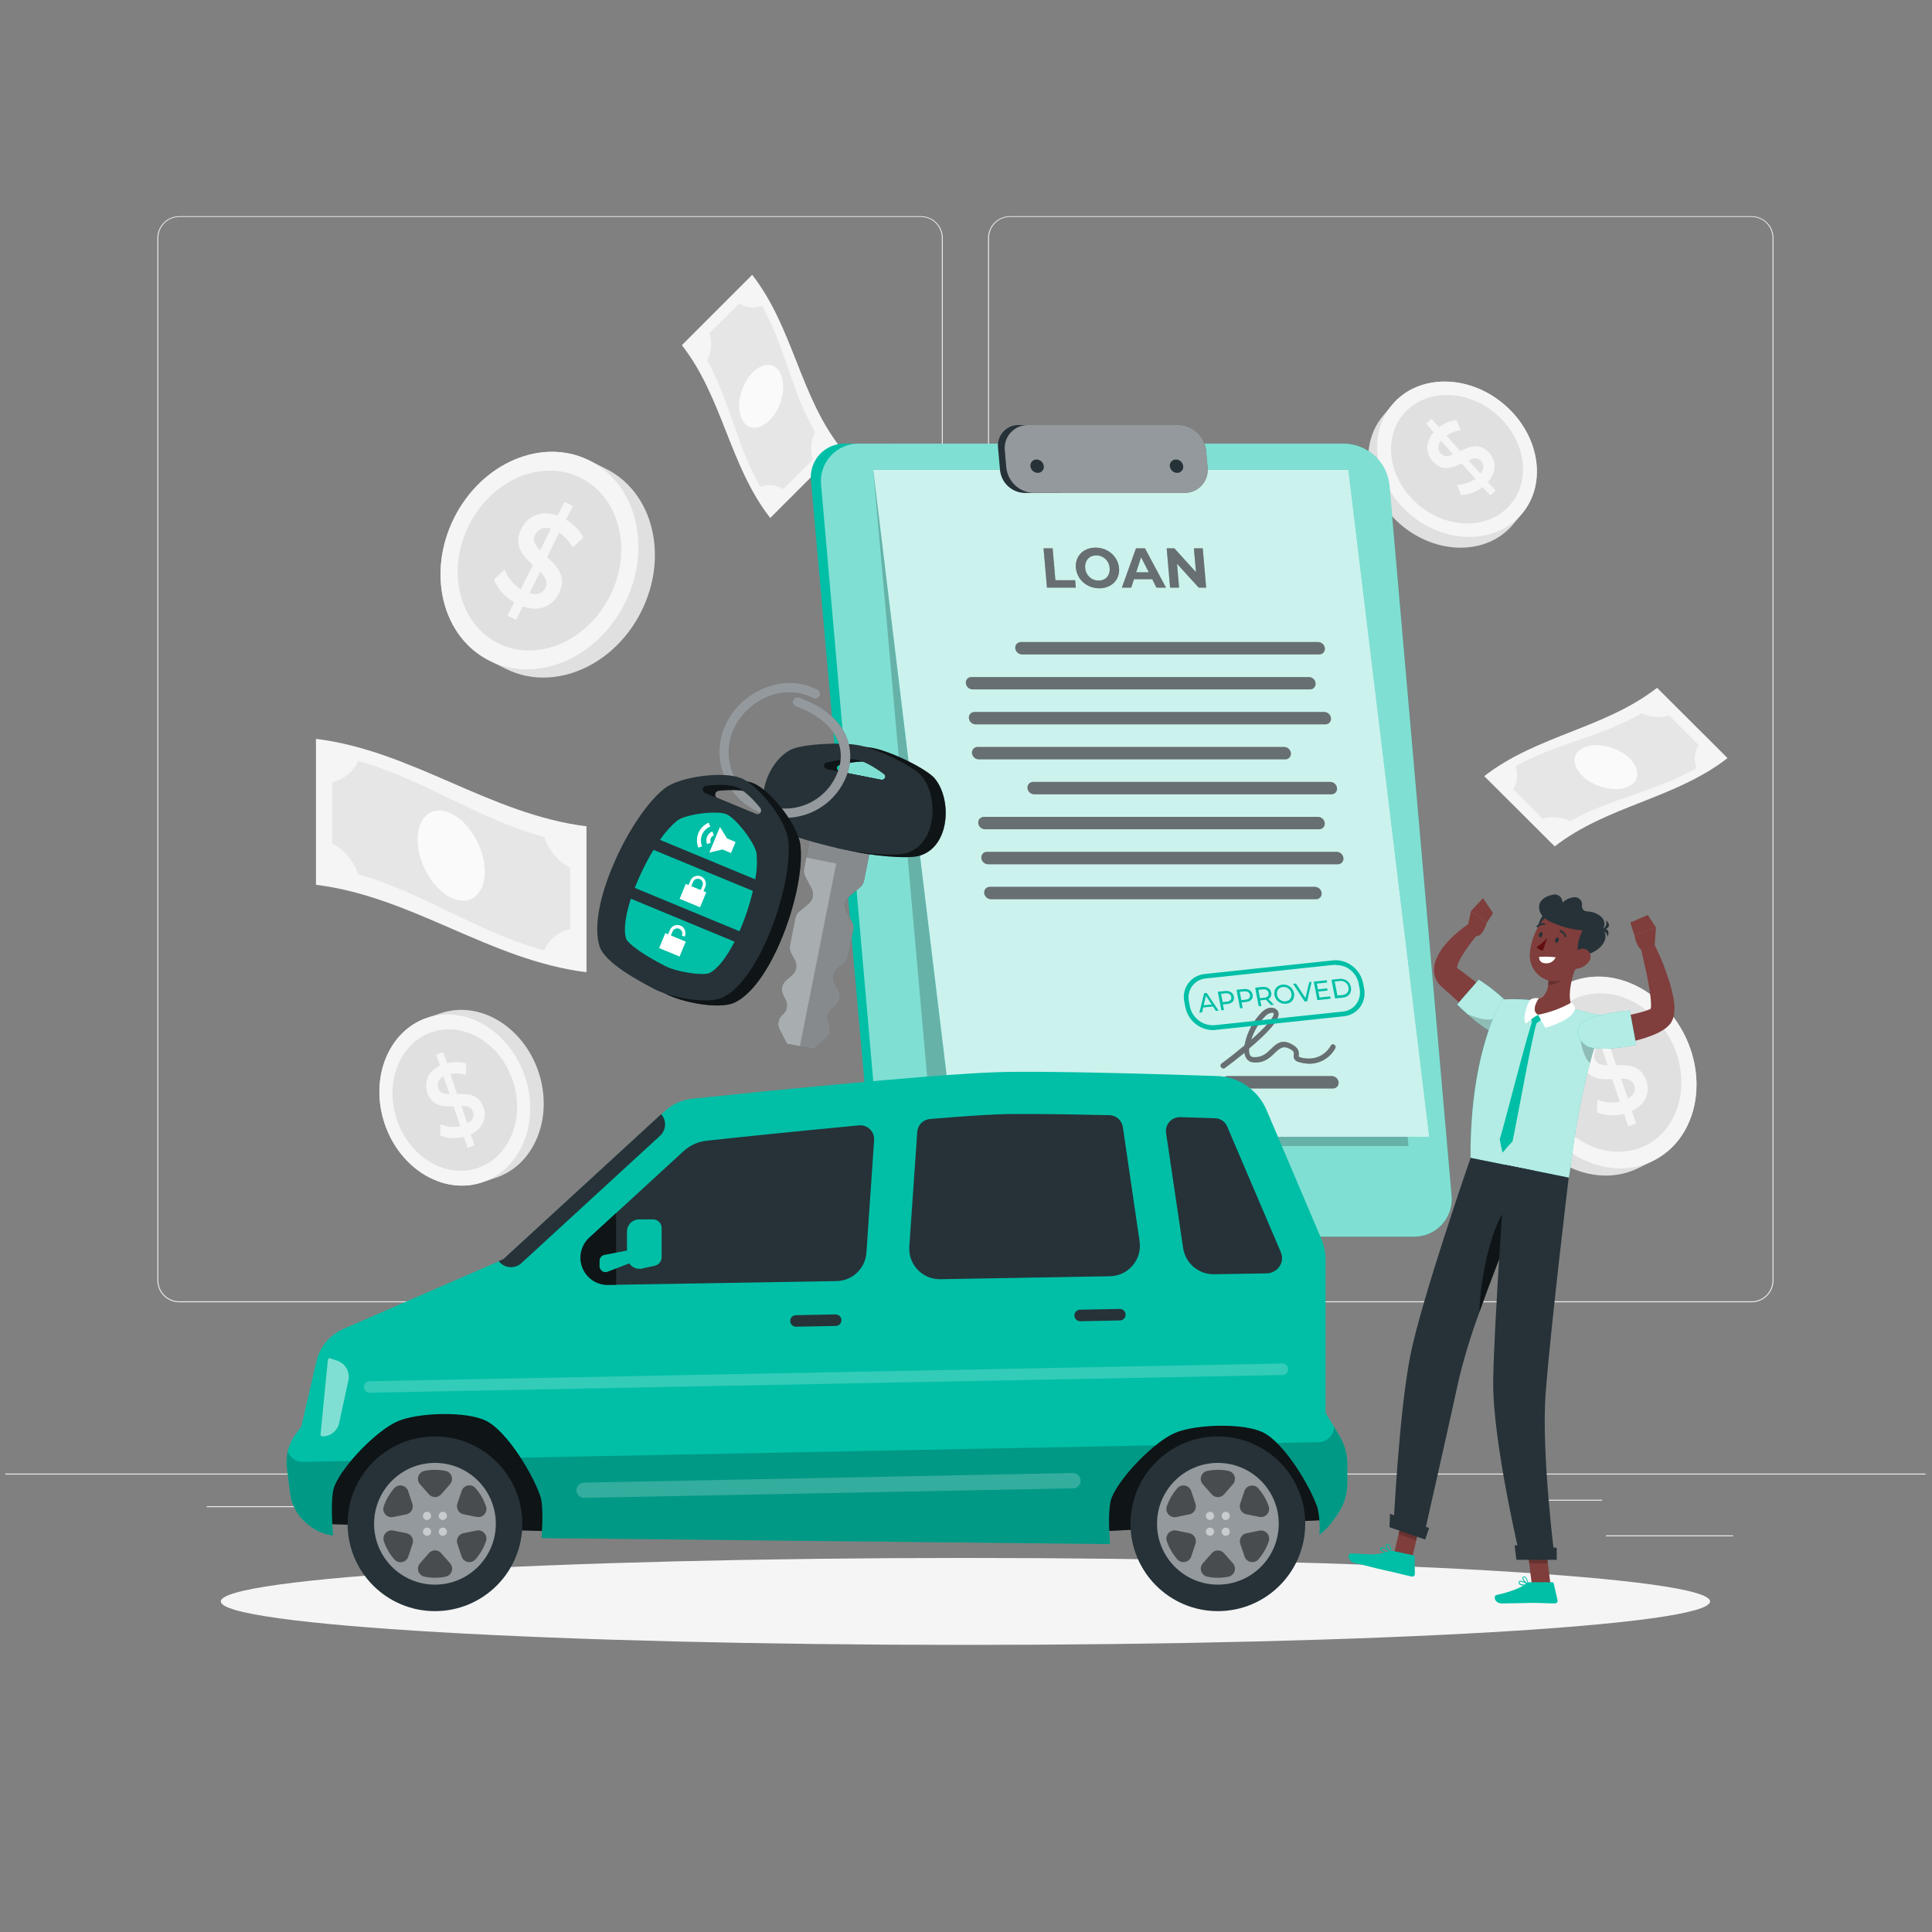 <?xml version="1.0" encoding="UTF-8"?> <svg xmlns="http://www.w3.org/2000/svg" width="240" height="240" viewBox="0 0 240 240" fill="none"><rect x="0" y="0" width="240" height="240" fill="#808080" stroke="none"/><g clip-path="url(#clip0_3989_50016)"><path d="M215.295 190.728H199.494V190.847H215.295V190.728Z" fill="#EBEBEB"></path><path d="M158.677 192.025H154.531V192.145H158.677V192.025Z" fill="#EBEBEB"></path><path d="M199.016 186.301H189.861V186.421H199.016V186.301Z" fill="#EBEBEB"></path><path d="M46.291 187.102H25.686V187.221H46.291V187.102Z" fill="#EBEBEB"></path><path d="M53.561 187.102H50.541V187.221H53.561V187.102Z" fill="#EBEBEB"></path><path d="M108.07 189.116H63.377V189.235H108.07V189.116Z" fill="#EBEBEB"></path><path d="M114.395 161.773H22.271C21.549 161.773 20.856 161.486 20.345 160.976C19.834 160.465 19.547 159.772 19.547 159.049V29.556C19.553 28.838 19.843 28.151 20.353 27.645C20.863 27.14 21.553 26.856 22.271 26.856H114.395C114.752 26.856 115.107 26.926 115.437 27.063C115.768 27.2 116.068 27.401 116.321 27.654C116.574 27.907 116.774 28.207 116.911 28.538C117.048 28.868 117.119 29.222 117.119 29.58V159.049C117.119 159.407 117.048 159.761 116.911 160.092C116.774 160.422 116.574 160.723 116.321 160.976C116.068 161.229 115.768 161.429 115.437 161.566C115.107 161.703 114.752 161.773 114.395 161.773ZM22.271 26.951C21.581 26.953 20.919 27.227 20.43 27.716C19.942 28.204 19.667 28.866 19.666 29.556V159.049C19.667 159.74 19.942 160.402 20.43 160.89C20.919 161.378 21.581 161.653 22.271 161.654H114.395C115.085 161.653 115.747 161.378 116.235 160.89C116.723 160.402 116.998 159.74 116.999 159.049V29.556C116.998 28.866 116.723 28.204 116.235 27.716C115.747 27.227 115.085 26.953 114.395 26.951H22.271Z" fill="#EBEBEB"></path><path d="M217.586 161.773H125.462C124.74 161.773 124.047 161.486 123.536 160.976C123.025 160.465 122.738 159.772 122.738 159.049V29.556C122.745 28.838 123.034 28.151 123.545 27.645C124.055 27.14 124.744 26.856 125.462 26.856H217.586C218.309 26.856 219.001 27.143 219.512 27.654C220.023 28.165 220.31 28.858 220.31 29.58V159.049C220.31 159.772 220.023 160.465 219.512 160.976C219.001 161.486 218.309 161.773 217.586 161.773ZM125.462 26.951C124.772 26.953 124.11 27.227 123.622 27.716C123.134 28.204 122.859 28.866 122.858 29.556V159.049C122.859 159.74 123.134 160.402 123.622 160.89C124.11 161.378 124.772 161.653 125.462 161.654H217.586C218.276 161.653 218.938 161.378 219.427 160.89C219.915 160.402 220.19 159.74 220.191 159.049V29.556C220.19 28.866 219.915 28.204 219.427 27.716C218.938 27.227 218.276 26.953 217.586 26.951H125.462Z" fill="#EBEBEB"></path><path d="M239.197 183.052H0.658V183.172H239.197V183.052Z" fill="#EBEBEB"></path><path d="M193.133 105.145C199.655 100.064 208.061 99.258 214.602 94.172L205.847 85.441C199.326 90.522 190.924 91.329 184.379 96.414L193.133 105.145Z" fill="#F5F5F5"></path><path d="M188.252 95.189C193.228 92.389 199.005 91.478 203.938 88.606C205 89.133 206.223 89.237 207.359 88.897L211.023 92.556C210.755 92.977 210.59 93.456 210.539 93.953C210.489 94.449 210.555 94.951 210.732 95.418C205.799 98.281 200.017 99.197 195.046 102.002C193.985 101.47 192.76 101.366 191.625 101.711L187.961 98.047C188.227 97.626 188.392 97.148 188.443 96.652C188.493 96.156 188.428 95.656 188.252 95.189Z" fill="#E6E6E6"></path><path d="M196.528 96.347C197.921 97.741 200.368 98.389 202.019 97.817C203.669 97.244 203.856 95.627 202.462 94.234C201.069 92.841 198.646 92.216 196.971 92.769C195.297 93.323 195.135 94.954 196.528 96.347Z" fill="#FAFAFA"></path><path d="M186.789 50.19C191.24 53.93 192.271 60.037 189.06 63.834L187.944 65.16C184.747 68.977 178.555 68.977 174.108 65.256C169.662 61.535 168.631 55.409 171.837 51.607L172.954 50.276C176.15 46.483 182.338 46.45 186.789 50.19Z" fill="#E0E0E0"></path><path d="M189.046 63.824C192.24 60.028 191.224 53.917 186.777 50.175C182.33 46.432 176.135 46.476 172.94 50.272C169.746 54.068 170.762 60.179 175.209 63.922C179.656 67.664 185.851 67.62 189.046 63.824Z" fill="#F5F5F5"></path><path d="M187.653 62.651C190.292 59.514 189.451 54.463 185.774 51.368C182.097 48.274 176.976 48.309 174.336 51.446C171.697 54.583 172.538 59.634 176.215 62.728C179.892 65.823 185.013 65.788 187.653 62.651Z" fill="#E0E0E0"></path><path d="M184.838 59.885L185.792 60.94L185.129 61.541L184.175 60.486C183.42 61.115 182.471 61.465 181.489 61.479L180.993 60.214C181.816 60.22 182.62 59.959 183.283 59.47L181.575 57.562C180.449 58.111 179.189 58.63 177.997 57.314C177.128 56.36 176.971 54.967 178.106 53.693L177.152 52.619L177.815 52.023L178.77 53.077C179.39 52.579 180.14 52.268 180.931 52.18L181.446 53.454C180.811 53.532 180.204 53.761 179.676 54.122L181.403 56.03C182.529 55.477 183.788 54.933 184.986 56.245C185.83 57.209 185.973 58.592 184.838 59.885ZM180.516 56.436L179.003 54.742C178.796 54.952 178.677 55.233 178.67 55.528C178.664 55.822 178.771 56.108 178.97 56.326C179.385 56.784 179.919 56.684 180.516 56.436ZM183.984 57.271C183.574 56.794 183.03 56.894 182.395 57.175L183.903 58.836C184.38 58.225 184.356 57.681 183.989 57.271H183.984Z" fill="#F5F5F5"></path><path d="M209.265 128.574C212.285 134.618 210.558 141.612 205.382 144.184L203.574 145.081C198.412 147.657 191.78 144.837 188.784 138.788C185.788 132.739 187.496 125.745 192.673 123.173L194.481 122.272C199.624 119.695 206.241 122.525 209.265 128.574Z" fill="#E0E0E0"></path><path d="M205.375 144.187C210.537 141.615 212.277 134.624 209.261 128.572C206.246 122.521 199.616 119.701 194.454 122.274C189.292 124.847 187.552 131.838 190.568 137.889C193.583 143.94 200.213 146.76 205.375 144.187Z" fill="#F5F5F5"></path><path d="M204.431 142.291C208.697 140.165 210.134 134.387 207.642 129.385C205.149 124.383 199.67 122.052 195.404 124.178C191.138 126.304 189.7 132.082 192.193 137.084C194.686 142.086 200.165 144.417 204.431 142.291Z" fill="#E0E0E0"></path><path d="M202.706 138.015L203.236 139.585L202.253 139.919L201.728 138.359C200.627 138.683 199.447 138.618 198.389 138.173L198.441 136.593C199.317 136.981 200.294 137.074 201.227 136.861L200.273 134.051C198.842 134.117 197.22 134.084 196.566 132.142C196.089 130.711 196.566 129.165 198.355 128.326L197.826 126.742L198.809 126.413L199.329 127.973C200.22 127.724 201.165 127.739 202.048 128.016L202.014 129.609C201.301 129.403 200.55 129.367 199.82 129.504L200.774 132.343C202.234 132.276 203.846 132.281 204.505 134.251C205.001 135.63 204.514 137.161 202.706 138.015ZM199.71 132.333L198.875 129.833C198.558 129.96 198.301 130.204 198.158 130.515C198.016 130.826 197.997 131.179 198.107 131.503C198.322 132.19 198.937 132.328 199.71 132.333ZM203.026 134.833C202.797 134.151 202.177 133.989 201.37 133.993L202.215 136.465C203.016 136.035 203.231 135.439 203.026 134.828V134.833Z" fill="#F5F5F5"></path><path d="M73.206 57.199L75.258 58.224C81.135 61.144 83.096 69.078 79.671 75.943C76.245 82.808 68.727 86.004 62.868 83.099L60.817 82.083C54.939 79.163 52.978 71.23 56.408 64.364C59.839 57.499 67.348 54.279 73.206 57.199Z" fill="#E0E0E0"></path><path d="M77.627 74.925C81.049 68.058 79.073 60.124 73.213 57.203C67.353 54.283 59.828 57.482 56.406 64.349C52.983 71.216 54.96 79.151 60.82 82.071C66.68 84.992 74.205 81.792 77.627 74.925Z" fill="#F5F5F5"></path><path d="M75.786 74.007C78.615 68.331 76.981 61.773 72.137 59.359C67.294 56.945 61.074 59.59 58.245 65.266C55.416 70.942 57.05 77.5 61.893 79.914C66.737 82.328 72.957 79.684 75.786 74.007Z" fill="#E0E0E0"></path><path d="M64.939 75.323L64.108 77.007L63.049 76.482L63.884 74.812C62.746 74.192 61.856 73.198 61.365 71.998L62.677 70.748C63.072 71.762 63.783 72.622 64.705 73.2L66.198 70.189C64.977 69.073 63.722 67.766 64.767 65.676C65.53 64.14 67.152 63.291 69.266 64.049L70.115 62.351L71.169 62.871L70.31 64.546C71.224 65.061 71.97 65.83 72.457 66.759L71.15 68.014C70.743 67.274 70.168 66.64 69.471 66.163L67.958 69.207C69.184 70.323 70.473 71.626 69.433 73.715C68.698 75.242 67.076 76.086 64.939 75.323ZM67.095 68.358L68.431 65.681C68.074 65.528 67.672 65.517 67.308 65.652C66.944 65.787 66.645 66.057 66.475 66.406C66.093 67.127 66.494 67.733 67.095 68.362V68.358ZM67.749 73.023C68.111 72.289 67.749 71.664 67.095 71.024L65.788 73.682C66.775 73.982 67.424 73.682 67.753 73.023H67.749Z" fill="#F5F5F5"></path><path d="M53.071 126.428L54.755 125.865C59.583 124.243 65.012 127.52 66.896 133.164C68.781 138.808 66.419 144.69 61.601 146.303L59.917 146.866C55.089 148.488 49.664 145.21 47.78 139.566C45.895 133.923 48.252 128.04 53.071 126.428Z" fill="#E0E0E0"></path><path d="M59.916 146.872C64.731 145.26 67.102 139.378 65.212 133.734C63.323 128.09 57.888 124.821 53.073 126.433C48.258 128.045 45.887 133.927 47.777 139.571C49.666 145.215 55.101 148.484 59.916 146.872Z" fill="#F5F5F5"></path><path d="M59.323 145.099C63.303 143.766 65.264 138.905 63.702 134.24C62.14 129.575 57.648 126.874 53.668 128.206C49.688 129.539 47.727 134.401 49.289 139.065C50.85 143.73 55.343 146.431 59.323 145.099Z" fill="#E0E0E0"></path><path d="M58.475 140.907L58.953 142.29L58.089 142.581L57.612 141.208C56.645 141.489 55.612 141.432 54.683 141.045L54.726 139.657C55.497 139.996 56.357 140.076 57.178 139.886L56.348 137.415C55.064 137.472 53.662 137.443 53.084 135.731C52.665 134.466 53.084 133.107 54.663 132.391L54.187 130.993L55.05 130.707L55.527 132.081C56.309 131.865 57.137 131.876 57.912 132.114L57.884 133.522C57.254 133.34 56.591 133.307 55.947 133.426L56.786 135.926C58.07 135.869 59.492 135.874 60.069 137.591C60.493 138.798 60.064 140.153 58.475 140.907ZM55.837 135.902L55.102 133.722C54.831 133.833 54.611 134.041 54.486 134.306C54.361 134.571 54.339 134.873 54.425 135.153C54.611 135.774 55.155 135.898 55.837 135.902ZM58.752 138.102C58.552 137.501 58.008 137.357 57.321 137.367L58.06 139.543C58.766 139.166 58.957 138.636 58.776 138.111L58.752 138.102Z" fill="#F5F5F5"></path><path d="M39.25 109.911C51.277 111.404 60.828 119.281 72.855 120.774V102.645C60.828 101.152 51.277 93.275 39.25 91.782V109.911Z" fill="#F5F5F5"></path><path d="M44.505 94.525C52.567 96.777 59.499 101.829 67.595 103.962C68.147 105.612 69.307 106.988 70.839 107.812V115.407C70.132 115.568 69.47 115.89 68.908 116.348C68.345 116.807 67.896 117.389 67.595 118.05C59.485 115.913 52.567 110.865 44.505 108.613C43.954 106.962 42.791 105.584 41.256 104.763V97.168C41.965 97.008 42.627 96.686 43.19 96.228C43.754 95.769 44.204 95.187 44.505 94.525Z" fill="#E6E6E6"></path><path d="M51.873 104.306C51.873 107.197 53.743 110.403 56.047 111.519C58.352 112.635 60.217 111.156 60.217 108.27C60.217 105.384 58.352 102.173 56.047 101.057C53.743 99.94 51.873 101.414 51.873 104.306Z" fill="#FAFAFA"></path><path d="M84.707 42.877C89.788 49.398 90.594 57.805 95.68 64.345L104.415 55.61C99.334 49.088 98.528 40.682 93.442 34.142L84.707 42.877Z" fill="#F5F5F5"></path><path d="M94.666 37.997C97.467 42.968 98.378 48.75 101.25 53.683C100.72 54.744 100.616 55.968 100.959 57.103L97.3 60.763C96.877 60.496 96.399 60.331 95.902 60.282C95.405 60.232 94.904 60.299 94.437 60.477C91.575 55.544 90.654 49.761 87.853 44.785C88.383 43.724 88.487 42.5 88.144 41.365L91.808 37.706C92.23 37.972 92.707 38.137 93.203 38.187C93.699 38.238 94.2 38.173 94.666 37.997Z" fill="#E6E6E6"></path><path d="M93.503 46.269C92.11 47.662 91.462 50.085 92.034 51.755C92.606 53.425 94.219 53.597 95.612 52.204C97.005 50.811 97.654 48.387 97.082 46.712C96.509 45.038 94.897 44.871 93.503 46.269Z" fill="#FAFAFA"></path><path d="M119.93 204.335C171.017 204.335 212.431 201.917 212.431 198.935C212.431 195.952 171.017 193.534 119.93 193.534C68.844 193.534 27.43 195.952 27.43 198.935C27.43 201.917 68.844 204.335 119.93 204.335Z" fill="#F5F5F5"></path><path d="M184.805 127.621C183.851 126.81 182.897 125.98 181.943 125.135L179.118 122.607C178.607 122.171 178.269 121.567 178.164 120.903C178.094 120.362 178.158 119.812 178.35 119.3C178.634 118.567 179.046 117.89 179.567 117.302C180.464 116.275 181.498 115.376 182.639 114.63L183.713 115.889C182.937 116.789 182.23 117.746 181.599 118.752C181.333 119.164 181.137 119.617 181.017 120.092C180.984 120.269 181.017 120.383 181.017 120.369C181.017 120.355 180.989 120.245 181.017 120.259L181.785 120.818L182.553 121.4C183.064 121.791 183.57 122.192 184.061 122.592C185.058 123.394 186.026 124.219 186.976 125.073L184.805 127.621Z" fill="#803E3C"></path><path d="M186.632 128.508C184.933 128.756 181.012 124.777 181.012 124.777L183.698 121.7C185.01 122.533 186.227 123.508 187.328 124.605C188.893 126.237 188.492 128.236 186.632 128.508Z" fill="#00BFA6"></path><path opacity="0.7" d="M186.632 128.508C184.933 128.756 181.012 124.777 181.012 124.777L183.698 121.7C185.01 122.533 186.227 123.508 187.328 124.605C188.893 126.237 188.492 128.236 186.632 128.508Z" fill="white"></path><path d="M182.275 115.345L182.724 113.174L184.68 114.662C184.68 114.662 184.165 116.571 183.191 116.261L182.275 115.345Z" fill="#7F3E3B"></path><path d="M184.223 111.576L185.468 113.422L184.681 114.663L182.725 113.174L184.223 111.576Z" fill="#7F3E3B"></path><path opacity="0.2" d="M185.892 126.357C185.1 127.034 183.325 126.423 182.275 125.965C183.511 127.063 185.362 128.508 186.469 128.508C186.598 127.315 186.65 125.717 185.892 126.357Z" fill="black"></path><path d="M175.344 193.909L173.154 193.113L174.361 187.841L176.551 188.633L175.344 193.909Z" fill="#7F3E3B"></path><path d="M192.605 196.815H190.286L189.623 191.434H191.946L192.605 196.815Z" fill="#7F3E3B"></path><path d="M189.978 196.548H192.807C192.853 196.547 192.899 196.562 192.935 196.591C192.972 196.62 192.997 196.66 193.007 196.706L193.484 198.772C193.495 198.822 193.494 198.873 193.482 198.923C193.47 198.973 193.447 199.019 193.414 199.059C193.382 199.098 193.341 199.13 193.294 199.151C193.248 199.173 193.197 199.183 193.146 199.182C192.234 199.182 191.571 199.115 190.421 199.115C189.715 199.115 187.588 199.187 186.605 199.187C185.622 199.187 185.493 198.232 185.894 198.137C187.678 197.746 189.024 197.207 189.591 196.706C189.642 196.655 189.702 196.615 189.769 196.588C189.835 196.561 189.906 196.548 189.978 196.548Z" fill="#00BFA6"></path><path d="M173.079 192.67L175.565 193.204C175.609 193.215 175.649 193.239 175.679 193.275C175.708 193.31 175.725 193.354 175.727 193.4L175.76 195.513C175.762 195.564 175.751 195.615 175.73 195.661C175.709 195.708 175.677 195.749 175.637 195.781C175.598 195.813 175.551 195.836 175.501 195.848C175.452 195.859 175.4 195.859 175.35 195.847C174.458 195.642 173.17 195.308 172.044 195.07C170.727 194.783 169.911 194.521 168.366 194.187C167.411 193.987 167.364 192.99 167.774 192.985C169.635 192.985 170.761 193.343 172.492 192.727C172.679 192.654 172.882 192.634 173.079 192.67Z" fill="#00BFA6"></path><path opacity="0.2" d="M174.362 187.841L173.742 190.56L175.932 191.352L176.552 188.638L174.362 187.841Z" fill="black"></path><path opacity="0.2" d="M191.946 191.439H189.623L189.967 194.211H192.29L191.946 191.439Z" fill="black"></path><path d="M199.396 126.152C198.413 128.715 197.616 131.346 197.011 134.024C196.576 135.784 196.238 137.473 195.971 139.009C195.341 142.611 195.088 145.383 194.869 146.303L182.679 143.837C182.589 130.479 186.601 124.158 186.601 124.158C187.593 124.105 188.587 124.113 189.578 124.181L190.217 124.239C191.963 124.487 193.693 124.838 195.398 125.288C195.723 125.369 196.052 125.46 196.352 125.555C197.346 125.85 198.365 126.049 199.396 126.152Z" fill="#00BFA6"></path><path opacity="0.7" d="M199.396 126.152C198.413 128.715 197.616 131.346 197.011 134.024C196.576 135.784 196.238 137.473 195.971 139.009C195.341 142.611 195.088 145.383 194.869 146.303L182.679 143.837C182.589 130.479 186.601 124.158 186.601 124.158C187.593 124.105 188.587 124.113 189.578 124.181L190.217 124.239C191.963 124.487 193.693 124.838 195.398 125.288C195.723 125.369 196.052 125.46 196.352 125.555C197.346 125.85 198.365 126.049 199.396 126.152Z" fill="white"></path><path d="M190.393 126.771C189.916 127.691 187.054 139.065 186.305 141.527C186.395 142.075 186.515 142.629 186.658 143.187C187.049 142.71 187.464 142.233 187.893 141.779C188.418 139.394 190.431 128.04 190.961 126.856L190.393 126.771Z" fill="#00BFA6"></path><path d="M190.38 127.482L190.18 126.251L191.077 126.061L191.62 126.561L190.38 127.482Z" fill="#00BFA6"></path><path d="M196.027 119.343C195.378 120.946 194.462 123.937 195.417 125.287C194.799 125.717 194.095 126.009 193.354 126.143C192.614 126.278 191.852 126.251 191.123 126.065C189.692 125.745 189.816 124.729 190.24 124.238C192.187 124.166 192.401 122.778 192.33 121.418L196.027 119.343Z" fill="#7F3E3B"></path><path d="M191.076 126.056C191.076 126.056 191.477 126.862 191.973 127.678C193.023 127.377 195.503 126.504 195.68 125.245C195.606 124.962 195.438 124.713 195.203 124.539C193.918 125.264 192.525 125.776 191.076 126.056Z" fill="white"></path><path d="M191.08 126.055C190.528 126.353 190.019 126.726 189.568 127.162C188.991 126.547 189.864 124.323 190.174 124.123C190.482 123.984 190.826 123.946 191.157 124.013C191.157 124.013 190.059 125.559 191.08 126.055Z" fill="white"></path><path opacity="0.2" d="M194.514 120.192L192.324 121.418C192.353 121.736 192.353 122.055 192.324 122.373C193.054 122.416 194.18 121.834 194.4 121.104C194.494 120.81 194.533 120.501 194.514 120.192Z" fill="black"></path><path d="M191.796 113.546C191.161 114.238 190.522 115.965 191.91 115.931C193.298 115.898 192.883 112.358 191.796 113.546Z" fill="#263238"></path><path d="M197.128 117.364C196.278 119.506 195.892 120.804 194.423 121.553C192.214 122.684 189.847 120.775 190.038 118.419C190.21 116.296 191.565 113.171 193.988 112.999C194.524 112.966 195.06 113.07 195.545 113.3C196.03 113.53 196.449 113.879 196.763 114.315C197.076 114.751 197.274 115.26 197.338 115.793C197.402 116.326 197.329 116.867 197.128 117.364Z" fill="#7F3E3B"></path><path d="M192.376 114.391C190.945 113.67 190.468 111.666 192.853 111.151L193.016 111.118C193.141 111.103 193.269 111.112 193.391 111.147C193.513 111.182 193.627 111.24 193.726 111.319C193.825 111.398 193.907 111.496 193.968 111.608C194.028 111.719 194.066 111.841 194.079 111.967C194.088 112.014 194.1 112.061 194.118 112.105C194.523 111.724 195.047 111.494 195.601 111.452C195.732 111.448 195.861 111.473 195.982 111.524C196.102 111.575 196.209 111.651 196.297 111.747C196.385 111.844 196.451 111.958 196.491 112.083C196.53 112.207 196.543 112.338 196.527 112.468C196.509 112.559 196.512 112.653 196.535 112.743C196.558 112.833 196.601 112.917 196.66 112.989C196.719 113.06 196.794 113.118 196.878 113.157C196.962 113.197 197.054 113.217 197.147 113.217C198.392 113.25 199.847 114.171 199.122 115.411C200.177 116.733 198.531 118.565 196.202 118.751C195.568 117.472 196.594 115.578 196.594 115.578C195.124 115.458 193.692 115.054 192.376 114.391Z" fill="#263238"></path><path d="M198.793 115.459C198.925 115.45 199.052 115.41 199.165 115.341C199.277 115.273 199.372 115.178 199.441 115.066C199.509 114.953 199.55 114.826 199.559 114.694C199.569 114.563 199.546 114.431 199.494 114.31C200.291 114.973 199.709 115.593 198.793 115.459Z" fill="#263238"></path><path d="M198.57 115.623C198.694 115.577 198.827 115.561 198.958 115.578C199.09 115.594 199.215 115.642 199.324 115.716C199.433 115.791 199.522 115.891 199.584 116.008C199.647 116.124 199.68 116.254 199.682 116.386C200.135 115.451 199.353 115.117 198.57 115.623Z" fill="#263238"></path><path d="M197.373 119.462C197.205 119.696 196.991 119.893 196.745 120.042C196.5 120.191 196.226 120.289 195.942 120.331C195.183 120.44 194.897 119.734 195.183 119.066C195.469 118.399 196.137 117.683 196.867 117.878C197.026 117.923 197.171 118.007 197.289 118.121C197.407 118.236 197.495 118.378 197.546 118.535C197.596 118.691 197.606 118.858 197.576 119.02C197.546 119.182 197.476 119.334 197.373 119.462Z" fill="#7F3E3B"></path><path d="M173.098 189.755L176.805 191.1C176.805 191.1 179.7 178.353 181.237 171.287C181.922 168.491 182.767 165.735 183.765 163.034C185.168 159.065 186.847 154.795 188.202 151.455C189.633 147.939 190.697 145.458 190.697 145.458L182.682 143.836C182.682 143.836 176.571 161.431 175.197 168.382C173.77 175.615 173.098 189.755 173.098 189.755Z" fill="#263238"></path><path opacity="0.6" d="M183.764 163.034C185.166 159.065 186.846 154.795 188.2 151.455L187.58 149.547C185.286 151.66 183.854 158.969 183.764 163.034Z" fill="black"></path><path d="M187.007 144.695C187.007 144.695 185.576 164.732 185.49 171.569C185.395 179.035 188.882 193.652 188.882 193.652H193.138C193.138 193.652 191.439 180.461 192.007 173.067C192.637 164.799 194.87 146.288 194.87 146.288L187.007 144.695Z" fill="#263238"></path><path d="M188.378 193.767H193.388L193.373 192.269L188.145 191.964L188.378 193.767Z" fill="#263238"></path><path d="M172.604 189.711L177.045 191.248L177.527 189.816L172.675 188.051L172.604 189.711Z" fill="#263238"></path><path d="M193.614 116.857C193.557 117.038 193.414 117.148 193.299 117.109C193.185 117.071 193.137 116.895 193.194 116.718C193.251 116.542 193.39 116.427 193.509 116.465C193.628 116.504 193.671 116.68 193.614 116.857Z" fill="#263238"></path><path d="M191.606 116.185C191.549 116.362 191.406 116.471 191.291 116.433C191.177 116.395 191.129 116.218 191.186 116.042C191.244 115.865 191.382 115.751 191.501 115.789C191.621 115.827 191.663 116.004 191.606 116.185Z" fill="#263238"></path><path d="M192.216 116.485C191.824 116.938 191.372 117.334 190.871 117.663C190.967 117.787 191.089 117.889 191.227 117.962C191.365 118.036 191.516 118.081 191.673 118.093L192.216 116.485Z" fill="#630F0F"></path><path d="M194.447 116.419C194.428 116.416 194.41 116.408 194.395 116.395C194.381 116.383 194.371 116.366 194.366 116.347C194.324 116.214 194.252 116.092 194.155 115.992C194.058 115.892 193.939 115.816 193.808 115.77C193.794 115.766 193.78 115.76 193.769 115.752C193.757 115.743 193.748 115.732 193.74 115.72C193.733 115.707 193.729 115.693 193.727 115.679C193.726 115.664 193.727 115.65 193.731 115.636C193.738 115.609 193.755 115.585 193.779 115.57C193.803 115.554 193.832 115.549 193.86 115.555C194.027 115.611 194.178 115.705 194.302 115.83C194.425 115.955 194.518 116.108 194.571 116.275C194.58 116.303 194.578 116.332 194.566 116.358C194.553 116.384 194.531 116.404 194.504 116.414C194.486 116.422 194.466 116.424 194.447 116.419Z" fill="#263238"></path><path d="M190.966 115.197C190.944 115.193 190.924 115.183 190.909 115.168C190.889 115.146 190.879 115.118 190.879 115.089C190.879 115.06 190.889 115.032 190.909 115.011C191.029 114.882 191.179 114.785 191.345 114.727C191.511 114.669 191.689 114.652 191.863 114.677C191.891 114.683 191.915 114.7 191.931 114.724C191.947 114.748 191.953 114.777 191.949 114.805C191.946 114.82 191.941 114.834 191.933 114.846C191.926 114.858 191.915 114.869 191.903 114.877C191.891 114.885 191.877 114.89 191.863 114.893C191.849 114.895 191.834 114.895 191.82 114.891C191.683 114.873 191.543 114.889 191.413 114.937C191.284 114.986 191.168 115.065 191.076 115.168C191.063 115.185 191.046 115.196 191.026 115.202C191.006 115.207 190.985 115.205 190.966 115.197Z" fill="#263238"></path><path d="M189.214 196.954C189.055 196.964 188.898 196.922 188.765 196.834C188.724 196.799 188.692 196.754 188.672 196.703C188.652 196.652 188.644 196.598 188.651 196.543C188.651 196.512 188.659 196.48 188.675 196.453C188.691 196.425 188.714 196.402 188.741 196.386C188.999 196.257 189.753 196.715 189.838 196.768C189.844 196.776 189.847 196.786 189.847 196.796C189.847 196.806 189.844 196.816 189.838 196.825C189.836 196.835 189.832 196.844 189.825 196.852C189.818 196.859 189.81 196.865 189.8 196.868C189.608 196.917 189.412 196.946 189.214 196.954ZM188.865 196.477C188.842 196.471 188.817 196.471 188.794 196.477C188.794 196.477 188.76 196.477 188.76 196.539C188.755 196.576 188.76 196.614 188.773 196.649C188.786 196.684 188.808 196.715 188.837 196.739C189.096 196.86 189.392 196.876 189.662 196.782C189.419 196.628 189.148 196.523 188.865 196.472V196.477Z" fill="#00BFA6"></path><path d="M189.808 196.874H189.78C189.541 196.745 189.069 196.235 189.117 195.977C189.124 195.937 189.146 195.901 189.177 195.875C189.208 195.849 189.248 195.834 189.288 195.834C189.331 195.827 189.374 195.83 189.415 195.841C189.456 195.853 189.494 195.873 189.527 195.901C189.729 196.167 189.845 196.488 189.861 196.821C189.865 196.829 189.868 196.838 189.868 196.848C189.868 196.857 189.865 196.866 189.861 196.874H189.808ZM189.331 195.92H189.303C189.231 195.92 189.226 195.963 189.226 195.977C189.198 196.13 189.498 196.516 189.737 196.697C189.718 196.431 189.62 196.177 189.455 195.967C189.42 195.94 189.376 195.927 189.331 195.929V195.92Z" fill="#00BFA6"></path><path d="M172.787 192.932C172.405 192.932 171.733 192.875 171.527 192.598C171.497 192.558 171.478 192.512 171.469 192.463C171.461 192.414 171.464 192.364 171.48 192.317C171.488 192.288 171.503 192.261 171.524 192.24C171.544 192.218 171.57 192.202 171.599 192.193C171.909 192.097 172.725 192.755 172.82 192.832C172.827 192.841 172.83 192.852 172.83 192.863C172.83 192.874 172.827 192.885 172.82 192.894C172.819 192.903 172.815 192.911 172.809 192.918C172.803 192.924 172.795 192.929 172.787 192.932ZM171.647 192.297C171.635 192.302 171.625 192.309 171.616 192.318C171.608 192.327 171.602 192.338 171.599 192.35C171.589 192.381 171.586 192.415 171.592 192.447C171.598 192.48 171.612 192.51 171.632 192.536C171.923 192.745 172.278 192.843 172.634 192.813C172.353 192.562 172.013 192.385 171.647 192.297Z" fill="#00BFA6"></path><path d="M172.786 192.933C172.78 192.936 172.774 192.938 172.767 192.938C172.76 192.938 172.754 192.936 172.748 192.933C172.5 192.752 172.056 192.146 172.147 191.898C172.171 191.841 172.228 191.774 172.381 191.788C172.491 191.802 172.592 191.859 172.662 191.946C172.818 192.238 172.878 192.571 172.834 192.9C172.833 192.91 172.829 192.92 172.824 192.928C172.818 192.937 172.81 192.943 172.8 192.947L172.786 192.933ZM172.309 191.888C172.261 191.888 172.252 191.917 172.247 191.926C172.19 192.074 172.481 192.542 172.724 192.771C172.749 192.505 172.694 192.237 172.567 192.003C172.516 191.939 172.442 191.898 172.361 191.888H172.309Z" fill="#00BFA6"></path><path opacity="0.2" d="M197.979 127.481L196.338 128.173V129.208C196.338 129.208 196.624 131.298 197.516 132.071C197.879 130.683 198.294 129.208 198.776 127.825C198.519 127.692 198.252 127.577 197.979 127.481Z" fill="black"></path><path d="M198.318 126.776C198.986 126.671 199.707 126.575 200.394 126.451C201.081 126.327 201.777 126.218 202.45 126.075C203.094 125.949 203.731 125.79 204.358 125.597C204.599 125.516 204.835 125.42 205.064 125.311C205.086 125.294 205.11 125.28 205.136 125.268C205.103 125.306 205.072 125.346 205.045 125.388C204.978 125.521 205.017 125.502 205.045 125.44C205.092 125.2 205.11 124.955 205.098 124.71C205.09 124.391 205.064 124.072 205.021 123.756C204.95 123.083 204.821 122.396 204.692 121.7C204.563 121.003 204.411 120.307 204.244 119.605C204.077 118.904 203.919 118.174 203.767 117.506L205.317 116.919C205.665 117.592 205.961 118.27 206.271 118.957C206.581 119.644 206.825 120.345 207.077 121.056C207.337 121.781 207.557 122.52 207.736 123.269C207.831 123.669 207.904 124.073 207.955 124.481C208.025 124.955 208.033 125.436 207.979 125.912C207.929 126.295 207.801 126.664 207.602 126.995C207.529 127.115 207.445 127.227 207.349 127.329C207.259 127.429 207.216 127.458 207.149 127.525C207.035 127.631 206.914 127.73 206.786 127.821C206.392 128.09 205.972 128.318 205.532 128.503C204.788 128.811 204.023 129.063 203.242 129.257C201.764 129.641 200.261 129.915 198.743 130.077L198.318 126.776Z" fill="#803E3C"></path><path d="M196.952 129.824C198.307 130.859 203.254 129.791 203.254 129.791L202.457 125.521C200.969 125.646 199.495 125.907 198.054 126.299C195.735 126.962 195.301 128.574 196.952 129.824Z" fill="#00BFA6"></path><path opacity="0.7" d="M196.952 129.824C198.307 130.859 203.254 129.791 203.254 129.791L202.457 125.521C200.969 125.646 199.495 125.907 198.054 126.299C195.735 126.962 195.301 128.574 196.952 129.824Z" fill="white"></path><path d="M205.549 117.449L205.716 115.202L203.049 116.213C203.049 116.213 203.335 118.155 204.385 118.121L205.549 117.449Z" fill="#7F3E3B"></path><path d="M204.687 113.661L202.521 114.605L203.046 116.213L205.713 115.202L204.687 113.661Z" fill="#7F3E3B"></path><path d="M191.199 118.867C191.883 118.816 192.57 118.834 193.251 118.919C193.139 119.179 192.942 119.393 192.692 119.526C192.443 119.659 192.155 119.702 191.877 119.649C191.779 119.648 191.683 119.626 191.594 119.585C191.505 119.544 191.426 119.484 191.362 119.41C191.298 119.336 191.251 119.25 191.222 119.156C191.194 119.062 191.187 118.964 191.199 118.867Z" fill="white"></path><path d="M104.949 55.109H110.469L119.219 153.621H113.699C112.444 153.597 111.241 153.116 110.317 152.267C109.392 151.418 108.81 150.26 108.68 149.012L100.746 59.722C100.681 59.135 100.742 58.541 100.924 57.98C101.107 57.418 101.407 56.902 101.804 56.465C102.202 56.029 102.688 55.682 103.231 55.448C103.773 55.214 104.359 55.099 104.949 55.109Z" fill="#00BFA6"></path><path d="M175.599 153.62H115.334C113.928 153.6 112.578 153.063 111.542 152.111C110.506 151.159 109.857 149.858 109.719 148.458L102.005 60.275C101.932 59.618 102 58.952 102.205 58.323C102.41 57.693 102.747 57.115 103.193 56.626C103.639 56.137 104.184 55.749 104.792 55.487C105.4 55.226 106.057 55.097 106.718 55.109H166.978C168.384 55.135 169.732 55.675 170.767 56.627C171.802 57.579 172.454 58.877 172.598 60.275L180.312 148.458C180.384 149.116 180.315 149.781 180.11 150.41C179.905 151.038 179.568 151.616 179.122 152.105C178.676 152.593 178.131 152.981 177.524 153.242C176.916 153.503 176.26 153.632 175.599 153.62Z" fill="#00BFA6"></path><path opacity="0.5" d="M175.599 153.62H115.334C113.928 153.6 112.578 153.063 111.542 152.111C110.506 151.159 109.857 149.858 109.719 148.458L102.005 60.275C101.932 59.618 102 58.952 102.205 58.323C102.41 57.693 102.747 57.115 103.193 56.626C103.639 56.137 104.184 55.749 104.792 55.487C105.4 55.226 106.057 55.097 106.718 55.109H166.978C168.384 55.135 169.732 55.675 170.767 56.627C171.802 57.579 172.454 58.877 172.598 60.275L180.312 148.458C180.384 149.116 180.315 149.781 180.11 150.41C179.905 151.038 179.568 151.616 179.122 152.105C178.676 152.593 178.131 152.981 177.524 153.242C176.916 153.503 176.26 153.632 175.599 153.62Z" fill="white"></path><path opacity="0.2" d="M115.939 142.366H174.968L167.501 58.358H108.473L115.939 142.366Z" fill="black"></path><path d="M118.52 141.217H177.549L167.501 58.358H108.473L118.52 141.217Z" fill="#00BFA6"></path><path opacity="0.8" d="M118.52 141.217H177.549L167.501 58.358H108.473L118.52 141.217Z" fill="white"></path><path d="M163.877 81.291H126.952C126.744 81.287 126.545 81.207 126.393 81.066C126.24 80.926 126.143 80.734 126.121 80.528C126.111 80.43 126.121 80.332 126.151 80.239C126.181 80.145 126.231 80.059 126.297 79.987C126.362 79.914 126.443 79.856 126.533 79.817C126.623 79.778 126.72 79.758 126.818 79.76H163.744C163.953 79.763 164.153 79.844 164.307 79.985C164.461 80.127 164.558 80.32 164.579 80.528C164.589 80.625 164.578 80.724 164.547 80.817C164.516 80.91 164.466 80.996 164.4 81.068C164.334 81.14 164.253 81.197 164.163 81.236C164.073 81.274 163.975 81.293 163.877 81.291Z" fill="#263238"></path><path d="M162.727 85.637H120.815C120.607 85.633 120.407 85.553 120.254 85.411C120.101 85.27 120.005 85.077 119.985 84.869C119.974 84.772 119.983 84.673 120.013 84.579C120.043 84.486 120.093 84.4 120.159 84.328C120.225 84.255 120.306 84.198 120.396 84.16C120.486 84.121 120.584 84.103 120.682 84.106H162.593C162.801 84.108 163.001 84.188 163.154 84.329C163.307 84.469 163.403 84.662 163.423 84.869C163.435 84.967 163.425 85.066 163.396 85.159C163.366 85.253 163.316 85.339 163.25 85.412C163.184 85.485 163.103 85.542 163.013 85.581C162.923 85.62 162.825 85.639 162.727 85.637Z" fill="#263238"></path><path d="M164.639 89.979H121.197C120.988 89.976 120.787 89.897 120.633 89.756C120.48 89.616 120.383 89.423 120.362 89.216C120.351 89.118 120.361 89.019 120.391 88.925C120.422 88.831 120.472 88.745 120.538 88.673C120.605 88.6 120.686 88.542 120.776 88.503C120.867 88.465 120.965 88.445 121.063 88.447H164.506C164.714 88.451 164.914 88.531 165.067 88.673C165.22 88.815 165.316 89.008 165.336 89.216C165.347 89.313 165.338 89.412 165.308 89.505C165.278 89.598 165.228 89.684 165.162 89.757C165.096 89.829 165.015 89.886 164.925 89.925C164.835 89.963 164.737 89.982 164.639 89.979Z" fill="#263238"></path><path d="M159.654 94.324H121.579C121.37 94.321 121.169 94.241 121.015 94.099C120.862 93.957 120.765 93.764 120.744 93.556C120.734 93.459 120.744 93.361 120.775 93.268C120.805 93.176 120.855 93.091 120.921 93.018C120.987 92.946 121.067 92.889 121.157 92.85C121.246 92.811 121.343 92.792 121.44 92.793H159.526C159.733 92.797 159.933 92.876 160.086 93.017C160.239 93.158 160.335 93.35 160.356 93.556C160.367 93.654 160.356 93.753 160.326 93.847C160.296 93.941 160.245 94.026 160.179 94.099C160.113 94.172 160.031 94.23 159.941 94.269C159.851 94.307 159.753 94.326 159.654 94.324Z" fill="#263238"></path><path d="M165.401 98.671H128.475C128.266 98.667 128.066 98.587 127.912 98.446C127.758 98.304 127.661 98.111 127.64 97.903C127.63 97.805 127.641 97.707 127.672 97.613C127.702 97.52 127.753 97.434 127.819 97.362C127.885 97.289 127.966 97.231 128.056 97.192C128.146 97.153 128.243 97.134 128.342 97.135H165.253C165.462 97.138 165.663 97.219 165.817 97.36C165.97 97.502 166.067 97.695 166.088 97.903C166.099 98 166.089 98.097 166.059 98.19C166.03 98.283 165.981 98.368 165.916 98.44C165.851 98.513 165.772 98.571 165.683 98.611C165.594 98.65 165.498 98.671 165.401 98.671Z" fill="#263238"></path><path d="M163.862 103.012H122.357C122.148 103.009 121.949 102.929 121.795 102.788C121.641 102.648 121.544 102.456 121.522 102.249C121.511 102.151 121.521 102.052 121.552 101.958C121.582 101.865 121.632 101.779 121.698 101.706C121.765 101.633 121.846 101.575 121.936 101.537C122.027 101.498 122.125 101.479 122.223 101.481H163.729C163.938 101.484 164.138 101.564 164.292 101.706C164.446 101.848 164.543 102.041 164.564 102.249C164.574 102.346 164.563 102.445 164.532 102.538C164.502 102.631 164.451 102.716 164.385 102.788C164.319 102.861 164.238 102.918 164.148 102.956C164.058 102.995 163.96 103.014 163.862 103.012Z" fill="#263238"></path><path d="M166.157 107.358H122.743C122.534 107.354 122.334 107.274 122.18 107.133C122.026 106.991 121.93 106.798 121.909 106.59C121.898 106.492 121.908 106.394 121.938 106.301C121.968 106.207 122.018 106.121 122.084 106.049C122.149 105.976 122.23 105.918 122.32 105.879C122.41 105.84 122.507 105.821 122.605 105.822H166.048C166.257 105.825 166.457 105.906 166.611 106.047C166.765 106.189 166.862 106.382 166.883 106.59C166.894 106.69 166.883 106.791 166.851 106.886C166.819 106.982 166.767 107.069 166.698 107.142C166.629 107.215 166.545 107.272 166.452 107.31C166.358 107.347 166.258 107.364 166.157 107.358Z" fill="#263238"></path><path d="M163.47 111.701H123.095C122.887 111.698 122.687 111.619 122.534 111.478C122.38 111.337 122.285 111.144 122.265 110.937C122.253 110.84 122.262 110.741 122.292 110.647C122.322 110.553 122.372 110.467 122.438 110.394C122.504 110.322 122.585 110.264 122.675 110.225C122.765 110.186 122.863 110.167 122.961 110.169H163.341C163.55 110.173 163.75 110.253 163.904 110.394C164.058 110.536 164.155 110.729 164.176 110.937C164.187 111.035 164.177 111.134 164.146 111.228C164.115 111.322 164.064 111.408 163.997 111.48C163.93 111.553 163.849 111.61 163.758 111.648C163.667 111.686 163.568 111.704 163.47 111.701Z" fill="#263238"></path><g opacity="0.3"><path d="M163.877 81.293H126.952C126.744 81.288 126.545 81.208 126.393 81.068C126.24 80.927 126.143 80.736 126.121 80.529C126.111 80.432 126.121 80.333 126.151 80.24C126.181 80.147 126.231 80.061 126.297 79.988C126.362 79.916 126.443 79.858 126.533 79.819C126.623 79.78 126.72 79.76 126.818 79.761H163.744C163.953 79.765 164.153 79.845 164.307 79.987C164.461 80.128 164.558 80.321 164.579 80.529C164.589 80.627 164.578 80.725 164.547 80.818C164.516 80.912 164.466 80.997 164.4 81.069C164.334 81.141 164.253 81.198 164.163 81.237C164.073 81.276 163.975 81.295 163.877 81.293Z" fill="white"></path><path d="M162.727 85.639H120.815C120.607 85.635 120.407 85.555 120.254 85.413C120.101 85.271 120.005 85.078 119.985 84.871C119.974 84.773 119.983 84.674 120.013 84.581C120.043 84.488 120.093 84.402 120.159 84.329C120.225 84.257 120.306 84.2 120.396 84.161C120.486 84.123 120.584 84.104 120.682 84.107H162.593C162.801 84.11 163.001 84.189 163.154 84.33C163.307 84.471 163.403 84.663 163.423 84.871C163.435 84.968 163.425 85.067 163.396 85.161C163.366 85.254 163.316 85.341 163.25 85.413C163.184 85.486 163.103 85.544 163.013 85.583C162.923 85.622 162.825 85.641 162.727 85.639Z" fill="white"></path><path d="M164.641 89.98H121.199C120.99 89.977 120.789 89.898 120.635 89.757C120.481 89.617 120.385 89.424 120.364 89.216C120.353 89.119 120.363 89.02 120.393 88.926C120.424 88.832 120.474 88.746 120.54 88.674C120.607 88.601 120.688 88.543 120.778 88.504C120.869 88.466 120.966 88.446 121.065 88.448H164.508C164.716 88.452 164.916 88.532 165.069 88.674C165.222 88.816 165.318 89.009 165.338 89.216C165.349 89.314 165.34 89.413 165.31 89.506C165.28 89.599 165.23 89.685 165.164 89.758C165.098 89.83 165.017 89.888 164.927 89.926C164.837 89.964 164.739 89.983 164.641 89.98Z" fill="white"></path><path d="M159.654 94.325H121.579C121.37 94.322 121.169 94.242 121.015 94.1C120.862 93.959 120.765 93.765 120.744 93.557C120.734 93.46 120.744 93.362 120.775 93.269C120.805 93.177 120.855 93.091 120.921 93.019C120.987 92.947 121.067 92.89 121.157 92.851C121.246 92.812 121.343 92.793 121.44 92.794H159.526C159.733 92.798 159.933 92.877 160.086 93.018C160.239 93.159 160.335 93.35 160.356 93.557C160.367 93.655 160.356 93.754 160.326 93.848C160.296 93.942 160.245 94.028 160.179 94.1C160.113 94.173 160.031 94.231 159.941 94.269C159.851 94.308 159.753 94.327 159.654 94.325Z" fill="white"></path><path d="M165.401 98.672H128.475C128.266 98.668 128.066 98.588 127.912 98.447C127.758 98.305 127.661 98.112 127.64 97.904C127.63 97.806 127.641 97.707 127.672 97.614C127.702 97.521 127.753 97.435 127.819 97.363C127.885 97.29 127.966 97.232 128.056 97.193C128.146 97.154 128.243 97.135 128.342 97.136H165.253C165.462 97.139 165.663 97.22 165.817 97.361C165.97 97.503 166.067 97.696 166.088 97.904C166.099 98.001 166.089 98.098 166.059 98.191C166.03 98.284 165.981 98.369 165.916 98.441C165.851 98.514 165.772 98.572 165.683 98.612C165.594 98.651 165.498 98.672 165.401 98.672Z" fill="white"></path><path d="M163.862 103.014H122.357C122.148 103.01 121.949 102.931 121.795 102.79C121.641 102.65 121.544 102.458 121.522 102.251C121.511 102.153 121.521 102.054 121.552 101.96C121.582 101.866 121.632 101.78 121.698 101.708C121.765 101.635 121.846 101.577 121.936 101.539C122.027 101.5 122.125 101.481 122.223 101.483H163.729C163.938 101.486 164.138 101.566 164.292 101.708C164.446 101.85 164.543 102.043 164.564 102.251C164.574 102.348 164.563 102.447 164.532 102.54C164.502 102.633 164.451 102.718 164.385 102.79C164.319 102.863 164.238 102.92 164.148 102.958C164.058 102.997 163.96 103.016 163.862 103.014Z" fill="white"></path><path d="M166.157 107.36H122.743C122.534 107.356 122.334 107.276 122.18 107.135C122.026 106.993 121.93 106.8 121.909 106.592C121.898 106.494 121.908 106.396 121.938 106.303C121.968 106.209 122.018 106.123 122.084 106.051C122.149 105.978 122.23 105.92 122.32 105.881C122.41 105.842 122.507 105.823 122.605 105.824H166.048C166.257 105.827 166.457 105.908 166.611 106.049C166.765 106.191 166.862 106.384 166.883 106.592C166.894 106.692 166.883 106.793 166.851 106.888C166.819 106.984 166.767 107.071 166.698 107.144C166.629 107.217 166.545 107.274 166.452 107.312C166.358 107.349 166.258 107.365 166.157 107.36Z" fill="white"></path><path d="M163.47 111.702H123.095C122.887 111.699 122.687 111.62 122.534 111.479C122.38 111.338 122.285 111.146 122.265 110.939C122.253 110.841 122.262 110.742 122.292 110.648C122.322 110.555 122.372 110.469 122.438 110.396C122.504 110.323 122.585 110.265 122.675 110.226C122.765 110.188 122.863 110.169 122.961 110.171H163.341C163.55 110.174 163.75 110.254 163.904 110.396C164.058 110.538 164.155 110.731 164.176 110.939C164.187 111.037 164.177 111.136 164.146 111.23C164.115 111.323 164.064 111.409 163.997 111.482C163.93 111.554 163.849 111.611 163.758 111.649C163.667 111.687 163.568 111.705 163.47 111.702Z" fill="white"></path></g><path d="M129.633 68.114H130.763L131.107 72.079H133.559L133.64 72.999H130.057L129.633 68.114Z" fill="#263238"></path><path d="M135.161 72.752C134.746 72.544 134.389 72.234 134.126 71.85C133.857 71.468 133.692 71.023 133.649 70.557C133.599 70.111 133.68 69.66 133.883 69.26C134.078 68.879 134.382 68.565 134.756 68.358C135.168 68.133 135.632 68.02 136.101 68.029C136.587 68.024 137.067 68.137 137.499 68.358C137.912 68.57 138.267 68.88 138.534 69.26C138.806 69.642 138.97 70.09 139.011 70.557C139.061 71.002 138.98 71.451 138.778 71.85C138.581 72.231 138.275 72.545 137.9 72.752C137.49 72.978 137.027 73.091 136.559 73.081C136.074 73.086 135.594 72.973 135.161 72.752ZM137.241 71.922C137.451 71.786 137.617 71.592 137.719 71.364C137.832 71.111 137.875 70.832 137.843 70.557C137.823 70.269 137.731 69.99 137.575 69.746C137.425 69.514 137.219 69.323 136.975 69.191C136.732 69.059 136.459 68.991 136.182 68.993C135.913 68.987 135.647 69.057 135.414 69.193C135.203 69.325 135.037 69.518 134.937 69.746C134.82 69.999 134.775 70.28 134.808 70.557C134.828 70.844 134.92 71.122 135.076 71.364C135.225 71.596 135.43 71.788 135.672 71.922C135.919 72.052 136.194 72.119 136.473 72.117C136.742 72.123 137.008 72.055 137.241 71.922Z" fill="#263238"></path><path d="M143.134 71.95H140.868L140.525 72.999H139.365L141.116 68.114H142.232L144.847 72.999H143.659L143.134 71.95ZM142.705 71.091L141.751 69.221L141.14 71.091H142.705Z" fill="#263238"></path><path d="M149.409 68.114L149.834 72.999H148.909L146.213 70.032L146.471 72.999H145.354L144.93 68.114H145.884L148.57 71.077L148.312 68.114H149.409Z" fill="#263238"></path><g opacity="0.3"><path d="M129.633 68.114H130.763L131.107 72.078H133.559L133.64 72.999H130.057L129.633 68.114Z" fill="white"></path><path d="M135.163 72.751C134.748 72.543 134.391 72.233 134.128 71.849C133.859 71.467 133.694 71.022 133.651 70.556C133.601 70.11 133.682 69.659 133.885 69.259C134.079 68.878 134.383 68.564 134.758 68.357C135.17 68.132 135.634 68.019 136.103 68.028C136.589 68.023 137.069 68.136 137.501 68.357C137.914 68.569 138.269 68.879 138.536 69.259C138.808 69.641 138.972 70.089 139.013 70.556C139.063 71.001 138.982 71.45 138.78 71.849C138.583 72.23 138.277 72.544 137.902 72.751C137.492 72.977 137.029 73.09 136.561 73.08C136.075 73.085 135.596 72.972 135.163 72.751ZM137.243 71.921C137.453 71.785 137.619 71.591 137.72 71.363C137.834 71.11 137.877 70.831 137.845 70.556C137.825 70.268 137.733 69.989 137.577 69.745C137.427 69.513 137.221 69.322 136.977 69.19C136.734 69.058 136.461 68.99 136.184 68.992C135.915 68.986 135.649 69.056 135.416 69.192C135.205 69.324 135.039 69.517 134.939 69.745C134.822 69.999 134.777 70.279 134.81 70.556C134.83 70.843 134.922 71.121 135.077 71.363C135.227 71.595 135.432 71.787 135.674 71.921C135.921 72.051 136.196 72.118 136.475 72.116C136.744 72.122 137.01 72.054 137.243 71.921Z" fill="white"></path><path d="M143.134 71.95H140.868L140.525 72.999H139.365L141.116 68.114H142.232L144.847 72.999H143.659L143.134 71.95ZM142.705 71.091L141.751 69.221L141.14 71.091H142.705Z" fill="white"></path><path d="M149.409 68.114L149.834 72.999H148.909L146.213 70.032L146.471 72.999H145.354L144.93 68.114H145.884L148.57 71.076L148.312 68.114H149.409Z" fill="white"></path></g><path d="M165.587 135.211H152.63C152.421 135.207 152.221 135.128 152.068 134.987C151.914 134.846 151.817 134.655 151.795 134.447C151.785 134.35 151.795 134.251 151.826 134.158C151.857 134.064 151.907 133.979 151.973 133.906C152.039 133.834 152.12 133.776 152.21 133.737C152.3 133.698 152.398 133.678 152.496 133.679H165.453C165.662 133.683 165.863 133.763 166.017 133.905C166.171 134.046 166.267 134.239 166.288 134.447C166.298 134.545 166.288 134.643 166.257 134.736C166.226 134.829 166.176 134.915 166.11 134.987C166.043 135.059 165.962 135.116 165.872 135.155C165.782 135.194 165.685 135.213 165.587 135.211Z" fill="#263238"></path><path d="M151.686 132.562C151.66 132.532 151.641 132.496 151.629 132.458C151.617 132.419 151.613 132.379 151.617 132.339C151.621 132.299 151.633 132.26 151.652 132.224C151.671 132.189 151.698 132.158 151.729 132.133C152.645 131.46 153.637 130.668 154.592 129.876C154.884 128.292 155.649 126.834 156.786 125.692C157.53 125.048 158.084 125.125 158.418 125.306C158.528 125.361 158.623 125.443 158.695 125.543C158.766 125.644 158.812 125.761 158.828 125.883C158.947 126.837 157.048 128.669 155.178 130.244C155.141 130.501 155.163 130.765 155.245 131.012C155.281 131.108 155.346 131.19 155.432 131.246C155.518 131.302 155.62 131.328 155.722 131.322C156.772 131.389 157.344 130.845 157.893 130.301C158.518 129.695 159.157 129.075 160.331 129.647C161.361 130.158 161.385 130.668 161.328 131.107C161.319 131.158 161.319 131.209 161.328 131.26C161.618 131.4 161.936 131.475 162.258 131.479C162.875 131.549 163.498 131.431 164.047 131.142C164.595 130.853 165.044 130.405 165.335 129.857C165.376 129.794 165.439 129.749 165.512 129.731C165.585 129.713 165.662 129.724 165.726 129.762C165.766 129.78 165.802 129.806 165.831 129.839C165.861 129.871 165.883 129.91 165.898 129.951C165.912 129.993 165.918 130.037 165.915 130.08C165.911 130.124 165.899 130.167 165.879 130.206C165.534 130.854 165.002 131.383 164.352 131.723C163.701 132.064 162.963 132.2 162.234 132.114C161.433 132.014 161.046 131.875 160.841 131.637C160.776 131.547 160.731 131.444 160.71 131.336C160.688 131.227 160.691 131.115 160.717 131.007C160.751 130.759 160.774 130.568 160.102 130.234C159.429 129.9 158.995 130.177 158.36 130.797C157.726 131.417 157.058 132.061 155.746 131.976C155.518 131.969 155.296 131.895 155.11 131.763C154.924 131.63 154.782 131.445 154.701 131.231C154.643 131.088 154.606 130.937 154.592 130.783C153.59 131.599 152.683 132.295 152.139 132.691C152.101 132.713 152.059 132.727 152.016 132.732C151.972 132.738 151.928 132.734 151.886 132.722C151.843 132.71 151.804 132.69 151.77 132.662C151.735 132.635 151.707 132.601 151.686 132.562ZM157.984 125.797C157.7 125.839 157.437 125.971 157.235 126.174C156.4 127.011 155.781 128.037 155.431 129.166C157.044 127.734 158.294 126.441 158.222 125.902C158.222 125.878 158.222 125.864 158.174 125.84C158.115 125.81 158.05 125.795 157.984 125.797Z" fill="#263238"></path><g opacity="0.3"><path d="M165.589 135.211H152.632C152.423 135.208 152.223 135.128 152.07 134.988C151.916 134.847 151.819 134.655 151.797 134.448C151.787 134.35 151.797 134.251 151.828 134.158C151.859 134.065 151.909 133.979 151.975 133.907C152.041 133.834 152.122 133.776 152.212 133.737C152.302 133.698 152.4 133.679 152.498 133.68H165.455C165.664 133.683 165.865 133.764 166.019 133.905C166.173 134.047 166.269 134.24 166.29 134.448C166.3 134.545 166.29 134.644 166.259 134.737C166.228 134.83 166.178 134.915 166.112 134.988C166.045 135.06 165.964 135.117 165.874 135.156C165.784 135.194 165.687 135.213 165.589 135.211Z" fill="white"></path><path d="M151.682 132.563C151.656 132.533 151.637 132.497 151.625 132.458C151.613 132.42 151.609 132.38 151.613 132.34C151.617 132.3 151.629 132.261 151.648 132.225C151.667 132.19 151.694 132.159 151.725 132.134C152.641 131.461 153.633 130.669 154.588 129.877C154.88 128.293 155.645 126.835 156.782 125.693C157.526 125.049 158.08 125.126 158.414 125.307C158.524 125.362 158.619 125.444 158.691 125.544C158.762 125.645 158.808 125.762 158.824 125.884C158.943 126.838 157.045 128.67 155.174 130.245C155.137 130.502 155.159 130.765 155.241 131.013C155.277 131.109 155.343 131.191 155.428 131.247C155.514 131.303 155.616 131.329 155.718 131.323C156.768 131.39 157.34 130.846 157.889 130.302C158.514 129.696 159.153 129.076 160.327 129.648C161.357 130.159 161.381 130.669 161.324 131.108C161.315 131.159 161.315 131.21 161.324 131.261C161.614 131.401 161.932 131.476 162.254 131.48C162.871 131.55 163.494 131.432 164.043 131.143C164.591 130.854 165.04 130.406 165.331 129.858C165.372 129.795 165.435 129.75 165.508 129.732C165.581 129.714 165.658 129.725 165.723 129.763C165.762 129.781 165.798 129.807 165.828 129.84C165.857 129.872 165.88 129.911 165.894 129.952C165.908 129.994 165.914 130.037 165.911 130.081C165.907 130.125 165.895 130.168 165.875 130.207C165.531 130.855 164.998 131.384 164.348 131.724C163.697 132.065 162.959 132.201 162.23 132.115C161.429 132.015 161.042 131.876 160.837 131.638C160.772 131.548 160.727 131.445 160.706 131.337C160.684 131.228 160.687 131.116 160.713 131.008C160.747 130.76 160.771 130.569 160.098 130.235C159.425 129.901 158.991 130.178 158.357 130.798C157.722 131.418 157.054 132.062 155.742 131.977C155.514 131.97 155.292 131.896 155.106 131.764C154.92 131.631 154.778 131.446 154.697 131.232C154.639 131.089 154.602 130.938 154.588 130.784C153.586 131.6 152.679 132.296 152.135 132.692C152.097 132.714 152.055 132.728 152.012 132.733C151.968 132.739 151.924 132.735 151.882 132.723C151.839 132.711 151.8 132.691 151.766 132.663C151.732 132.636 151.703 132.602 151.682 132.563ZM157.98 125.798C157.696 125.84 157.433 125.972 157.231 126.175C156.396 127.012 155.777 128.038 155.427 129.167C157.04 127.735 158.29 126.442 158.218 125.903C158.218 125.879 158.218 125.865 158.17 125.841C158.112 125.811 158.046 125.796 157.98 125.798Z" fill="white"></path></g><path d="M126.55 52.8H131.173L131.922 61.234H127.299C126.53 61.221 125.793 60.926 125.227 60.406C124.66 59.885 124.305 59.175 124.227 58.41L123.979 55.624C123.938 55.265 123.975 54.901 124.087 54.557C124.199 54.214 124.382 53.898 124.625 53.63C124.869 53.363 125.166 53.151 125.498 53.007C125.83 52.864 126.189 52.793 126.55 52.8Z" fill="#263238"></path><path d="M147.122 61.234H128.444C127.583 61.219 126.758 60.889 126.124 60.306C125.49 59.723 125.092 58.928 125.005 58.071L124.819 55.963C124.776 55.56 124.819 55.153 124.946 54.769C125.072 54.385 125.278 54.031 125.551 53.732C125.823 53.433 126.157 53.196 126.528 53.035C126.899 52.874 127.3 52.794 127.705 52.8H146.387C147.248 52.815 148.074 53.145 148.707 53.728C149.341 54.311 149.74 55.106 149.827 55.963L150.013 58.071C150.056 58.474 150.012 58.881 149.886 59.266C149.759 59.651 149.553 60.004 149.279 60.303C149.006 60.602 148.672 60.84 148.301 61C147.929 61.161 147.527 61.241 147.122 61.234Z" fill="#263238"></path><path opacity="0.5" d="M147.122 61.234H128.444C127.583 61.219 126.758 60.889 126.124 60.306C125.49 59.723 125.092 58.928 125.005 58.071L124.819 55.963C124.776 55.56 124.819 55.153 124.946 54.769C125.072 54.385 125.278 54.031 125.551 53.732C125.823 53.433 126.157 53.196 126.528 53.035C126.899 52.874 127.3 52.794 127.705 52.8H146.387C147.248 52.815 148.074 53.145 148.707 53.728C149.341 54.311 149.74 55.106 149.827 55.963L150.013 58.071C150.056 58.474 150.012 58.881 149.886 59.266C149.759 59.651 149.553 60.004 149.279 60.303C149.006 60.602 148.672 60.84 148.301 61C147.929 61.161 147.527 61.241 147.122 61.234Z" fill="white"></path><path d="M146.979 57.91C146.991 58.016 146.981 58.123 146.948 58.224C146.916 58.325 146.862 58.418 146.791 58.497C146.719 58.575 146.632 58.638 146.534 58.68C146.437 58.722 146.332 58.742 146.225 58.74C145.999 58.737 145.781 58.651 145.614 58.498C145.447 58.345 145.342 58.136 145.319 57.91C145.307 57.805 145.318 57.698 145.352 57.596C145.385 57.495 145.439 57.402 145.511 57.324C145.582 57.245 145.67 57.183 145.768 57.141C145.865 57.099 145.971 57.078 146.077 57.08C146.303 57.084 146.52 57.17 146.686 57.323C146.853 57.477 146.957 57.685 146.979 57.91Z" fill="#263238"></path><path d="M129.665 57.91C129.677 58.016 129.666 58.123 129.634 58.224C129.602 58.325 129.548 58.418 129.476 58.497C129.405 58.575 129.318 58.638 129.22 58.68C129.122 58.722 129.017 58.742 128.911 58.74C128.684 58.737 128.467 58.651 128.3 58.498C128.133 58.345 128.028 58.136 128.004 57.91C127.993 57.805 128.004 57.698 128.037 57.596C128.07 57.495 128.124 57.402 128.196 57.324C128.268 57.245 128.356 57.183 128.453 57.141C128.551 57.099 128.657 57.078 128.763 57.08C128.989 57.084 129.206 57.17 129.372 57.323C129.538 57.477 129.642 57.685 129.665 57.91Z" fill="#263238"></path><path d="M150.661 127.967C149.851 127.95 149.071 127.657 148.45 127.137C147.828 126.616 147.404 125.899 147.245 125.105L147.131 124.489C147.038 124.091 147.032 123.678 147.113 123.278C147.194 122.877 147.359 122.499 147.598 122.167C147.837 121.836 148.144 121.56 148.499 121.357C148.854 121.155 149.248 121.03 149.654 120.992L165.594 119.299C166.448 119.219 167.3 119.467 167.979 119.99C168.679 120.513 169.16 121.276 169.329 122.133L169.448 122.748C169.533 123.15 169.535 123.564 169.453 123.966C169.371 124.369 169.207 124.75 168.971 125.086C168.732 125.412 168.427 125.684 168.075 125.884C167.723 126.084 167.332 126.207 166.929 126.245L150.995 127.939C150.885 127.962 150.771 127.967 150.661 127.967ZM165.98 119.857C165.888 119.852 165.795 119.852 165.703 119.857L149.764 121.551C149.433 121.581 149.113 121.682 148.824 121.847C148.535 122.012 148.285 122.236 148.09 122.505C147.896 122.779 147.761 123.089 147.693 123.418C147.625 123.746 147.625 124.085 147.694 124.413L147.808 125.024C147.95 125.72 148.341 126.34 148.907 126.768C149.474 127.197 150.177 127.404 150.885 127.352L166.82 125.658C167.151 125.628 167.472 125.528 167.761 125.363C168.05 125.199 168.3 124.974 168.494 124.704C168.688 124.43 168.823 124.12 168.892 123.791C168.961 123.463 168.962 123.124 168.895 122.796L168.78 122.185C168.639 121.481 168.243 120.855 167.669 120.425C167.179 120.068 166.586 119.879 165.98 119.886V119.857Z" fill="#00BFA6"></path><path d="M150.677 125.029L149.465 125.158L149.327 125.759L148.988 125.793L149.58 123.383L149.904 123.35L151.383 125.54L151.04 125.578L150.677 125.029ZM150.515 124.777L149.804 123.703L149.527 124.882L150.515 124.777Z" fill="#00BFA6"></path><path d="M152.908 123.249C153.006 123.311 153.089 123.394 153.153 123.491C153.216 123.588 153.258 123.697 153.275 123.812C153.303 123.919 153.304 124.03 153.279 124.137C153.254 124.244 153.204 124.344 153.132 124.427C152.958 124.601 152.725 124.704 152.479 124.714L151.916 124.771L152.049 125.467L151.725 125.506L151.281 123.201L152.169 123.111C152.424 123.07 152.685 123.119 152.908 123.249ZM152.86 124.246C152.904 124.19 152.935 124.125 152.951 124.056C152.967 123.987 152.967 123.915 152.951 123.845C152.939 123.771 152.912 123.699 152.871 123.636C152.83 123.573 152.776 123.519 152.712 123.478C152.566 123.4 152.399 123.372 152.235 123.397L151.682 123.454L151.878 124.485L152.431 124.427C152.586 124.415 152.732 124.351 152.846 124.246H152.86Z" fill="#00BFA6"></path><path d="M155.23 123.002C155.328 123.064 155.411 123.147 155.474 123.244C155.538 123.341 155.58 123.45 155.598 123.564C155.625 123.671 155.626 123.783 155.601 123.89C155.576 123.997 155.526 124.096 155.455 124.18C155.282 124.356 155.048 124.459 154.801 124.466L154.238 124.528L154.372 125.225L154.047 125.258L153.604 122.959L154.491 122.863C154.746 122.822 155.007 122.871 155.23 123.002ZM155.183 123.999C155.227 123.943 155.258 123.878 155.273 123.808C155.289 123.739 155.289 123.667 155.273 123.598C155.262 123.524 155.234 123.453 155.193 123.391C155.152 123.328 155.098 123.275 155.035 123.235C154.889 123.156 154.722 123.126 154.558 123.149L154.004 123.207L154.2 124.242L154.753 124.18C154.911 124.17 155.061 124.106 155.178 123.999H155.183Z" fill="#00BFA6"></path><path d="M157.885 124.853L157.261 124.18L157.117 124.204L156.554 124.266L156.688 124.962L156.364 125L155.92 122.696L156.807 122.601C157.063 122.564 157.323 122.614 157.547 122.744C157.644 122.805 157.727 122.887 157.791 122.983C157.854 123.08 157.896 123.188 157.914 123.302C157.952 123.461 157.937 123.629 157.871 123.779C157.804 123.918 157.691 124.029 157.552 124.094L158.243 124.81L157.885 124.853ZM157.499 123.755C157.543 123.699 157.574 123.634 157.59 123.565C157.605 123.496 157.605 123.424 157.59 123.354C157.578 123.28 157.551 123.209 157.51 123.145C157.469 123.082 157.415 123.028 157.351 122.987C157.205 122.909 157.038 122.881 156.874 122.906L156.321 122.963L156.516 123.999L157.074 123.941C157.233 123.93 157.383 123.865 157.499 123.755Z" fill="#00BFA6"></path><path d="M159.111 124.589C158.91 124.51 158.732 124.38 158.596 124.212C158.457 124.044 158.364 123.844 158.324 123.63C158.28 123.424 158.294 123.209 158.367 123.01C158.431 122.818 158.554 122.65 158.72 122.533C158.894 122.408 159.098 122.332 159.311 122.314C159.53 122.289 159.751 122.319 159.954 122.403C160.158 122.486 160.337 122.62 160.475 122.791C160.615 122.96 160.708 123.162 160.747 123.377C160.791 123.584 160.777 123.799 160.704 123.998C160.64 124.19 160.517 124.357 160.351 124.475C160.179 124.598 159.976 124.672 159.764 124.689C159.542 124.715 159.316 124.68 159.111 124.589ZM160.137 124.222C160.255 124.135 160.343 124.013 160.389 123.874C160.444 123.72 160.454 123.555 160.418 123.396C160.39 123.235 160.321 123.084 160.218 122.958C160.116 122.835 159.987 122.738 159.841 122.676C159.691 122.61 159.526 122.587 159.364 122.609C159.206 122.621 159.056 122.677 158.93 122.772C158.811 122.86 158.722 122.981 158.672 123.12C158.617 123.273 158.607 123.438 158.643 123.597C158.674 123.757 158.743 123.907 158.844 124.036C158.947 124.159 159.078 124.255 159.225 124.317C159.376 124.38 159.54 124.403 159.702 124.384C159.859 124.371 160.01 124.315 160.137 124.222Z" fill="#00BFA6"></path><path d="M162.93 121.965L162.387 124.375L162.062 124.408L160.631 122.213L160.984 122.175L162.167 123.979L162.644 121.999L162.93 121.965Z" fill="#00BFA6"></path><path d="M165.248 123.774L165.3 124.06L163.645 124.236L163.201 121.937L164.814 121.765L164.866 122.051L163.583 122.19L163.721 122.896L164.861 122.772L164.919 123.053L163.774 123.173L163.917 123.917L165.248 123.774Z" fill="#00BFA6"></path><path d="M165.404 121.703L166.358 121.603C166.586 121.576 166.816 121.602 167.031 121.679C167.23 121.752 167.406 121.875 167.542 122.037C167.682 122.206 167.776 122.408 167.814 122.624C167.857 122.829 167.844 123.041 167.775 123.239C167.71 123.432 167.585 123.6 167.418 123.716C167.234 123.838 167.022 123.91 166.802 123.926L165.848 124.031L165.404 121.703ZM166.735 123.611C166.906 123.599 167.07 123.543 167.212 123.449C167.336 123.368 167.429 123.249 167.48 123.11C167.533 122.957 167.543 122.792 167.508 122.633C167.48 122.471 167.41 122.32 167.303 122.194C167.203 122.071 167.071 121.977 166.921 121.922C166.76 121.864 166.586 121.845 166.416 121.865L165.8 121.932L166.134 123.659L166.735 123.611Z" fill="#00BFA6"></path><path d="M104.101 123.039L103.667 122.204C103.507 121.899 103.456 121.549 103.523 121.211C103.59 120.874 103.77 120.569 104.034 120.348L104.812 119.695C105.076 119.473 105.256 119.169 105.322 118.831L105.981 115.515C106.049 115.178 105.998 114.827 105.838 114.523L105.141 113.206C104.981 112.901 104.93 112.551 104.997 112.214C105.064 111.876 105.244 111.571 105.508 111.35L106.816 110.253C107.083 110.034 107.266 109.729 107.336 109.39L108.404 104.027L104.664 103.274L100.938 102.529L99.893 107.892C99.827 108.229 99.878 108.579 100.036 108.884L100.823 110.401C100.981 110.706 101.031 111.056 100.964 111.393C100.898 111.73 100.718 112.035 100.456 112.257L99.306 113.211C99.044 113.431 98.864 113.734 98.796 114.07L98.138 117.409C98.07 117.746 98.119 118.096 98.276 118.402L98.753 119.303C98.913 119.608 98.963 119.958 98.897 120.296C98.83 120.634 98.649 120.938 98.385 121.159L97.665 121.765C97.401 121.986 97.221 122.291 97.154 122.628C97.087 122.966 97.138 123.316 97.298 123.621L97.589 124.184C97.749 124.489 97.799 124.839 97.733 125.177C97.666 125.514 97.485 125.819 97.222 126.04C96.958 126.261 96.777 126.565 96.709 126.902C96.641 127.24 96.691 127.59 96.849 127.896L97.765 129.656L99.387 129.976L101.009 130.3L102.527 129.021C102.791 128.801 102.971 128.496 103.039 128.159C103.107 127.821 103.057 127.471 102.899 127.166C102.739 126.861 102.688 126.51 102.755 126.173C102.822 125.835 103.002 125.531 103.266 125.31L103.743 124.904C104.006 124.68 104.185 124.374 104.25 124.034C104.315 123.695 104.263 123.344 104.101 123.039Z" fill="#263238"></path><path opacity="0.6" d="M104.101 123.039L103.667 122.204C103.507 121.899 103.456 121.549 103.523 121.211C103.59 120.874 103.77 120.569 104.034 120.348L104.812 119.695C105.076 119.473 105.256 119.169 105.322 118.831L105.981 115.515C106.049 115.178 105.998 114.827 105.838 114.523L105.141 113.206C104.981 112.901 104.93 112.551 104.997 112.214C105.064 111.876 105.244 111.571 105.508 111.35L106.816 110.253C107.083 110.034 107.266 109.729 107.336 109.39L108.404 104.027L104.664 103.274L100.938 102.529L99.893 107.892C99.827 108.229 99.878 108.579 100.036 108.884L100.823 110.401C100.981 110.706 101.031 111.056 100.964 111.393C100.898 111.73 100.718 112.035 100.456 112.257L99.306 113.211C99.044 113.431 98.864 113.734 98.796 114.07L98.138 117.409C98.07 117.746 98.119 118.096 98.276 118.402L98.753 119.303C98.913 119.608 98.963 119.958 98.897 120.296C98.83 120.634 98.649 120.938 98.385 121.159L97.665 121.765C97.401 121.986 97.221 122.291 97.154 122.628C97.087 122.966 97.138 123.316 97.298 123.621L97.589 124.184C97.749 124.489 97.799 124.839 97.733 125.177C97.666 125.514 97.485 125.819 97.222 126.04C96.958 126.261 96.777 126.565 96.709 126.902C96.641 127.24 96.691 127.59 96.849 127.896L97.765 129.656L99.387 129.976L101.009 130.3L102.527 129.021C102.791 128.801 102.971 128.496 103.039 128.159C103.107 127.821 103.057 127.471 102.899 127.166C102.739 126.861 102.688 126.51 102.755 126.173C102.822 125.835 103.002 125.531 103.266 125.31L103.743 124.904C104.006 124.68 104.185 124.374 104.25 124.034C104.315 123.695 104.263 123.344 104.101 123.039Z" fill="white"></path><path opacity="0.2" d="M106.825 110.24C107.086 110.023 107.266 109.723 107.335 109.391L108.404 104.029L106.539 103.661L104.673 103.289L100.947 102.545L100.15 106.529L103.881 107.273L99.363 129.977L100.985 130.301L102.502 129.023C102.766 128.802 102.947 128.498 103.015 128.16C103.082 127.823 103.033 127.472 102.875 127.167C102.715 126.862 102.664 126.512 102.731 126.174C102.798 125.837 102.978 125.532 103.242 125.311L103.719 124.906C103.982 124.684 104.162 124.38 104.23 124.043C104.298 123.706 104.249 123.355 104.091 123.05L103.657 122.215C103.497 121.91 103.446 121.56 103.513 121.222C103.58 120.885 103.76 120.58 104.024 120.359L104.802 119.705C105.066 119.484 105.246 119.18 105.312 118.842L105.971 115.526C106.038 115.189 105.99 114.839 105.832 114.534L105.141 113.208C104.981 112.903 104.93 112.552 104.997 112.215C105.064 111.877 105.244 111.573 105.508 111.352L106.825 110.24Z" fill="black"></path><path d="M116.111 96.7C115.123 95.526 110.758 93.36 108.416 92.916C106.073 92.473 101.217 92.759 99.857 93.465C96.837 95.03 94.957 100.569 97.948 103.078C99.156 104.09 103.783 105.235 105.868 105.736C107.953 106.237 112.657 106.757 114.203 106.308C118.019 105.211 118.286 99.3 116.111 96.7ZM111.025 97.177L104.346 95.851C103.869 95.755 103.797 95.154 104.27 95.035C105.701 94.677 107.166 94.5 108.039 94.672C108.912 94.844 110.195 95.569 111.378 96.452C111.779 96.743 111.493 97.272 111.006 97.177H111.025Z" fill="#263238"></path><path opacity="0.6" d="M116.111 96.7C115.123 95.526 110.758 93.36 108.416 92.916C106.073 92.473 101.217 92.759 99.857 93.465C96.837 95.03 94.957 100.569 97.948 103.078C99.156 104.09 103.783 105.235 105.868 105.736C107.953 106.237 112.657 106.757 114.203 106.308C118.019 105.211 118.286 99.3 116.111 96.7ZM111.025 97.177L104.346 95.851C103.869 95.755 103.797 95.154 104.27 95.035C105.701 94.677 107.166 94.5 108.039 94.672C108.912 94.844 110.195 95.569 111.378 96.452C111.779 96.743 111.493 97.272 111.006 97.177H111.025Z" fill="black"></path><path d="M114.471 96.376C113.483 95.207 109.118 93.06 106.771 92.597C104.424 92.135 99.572 92.44 98.212 93.141C95.192 94.706 93.317 100.245 96.304 102.755C97.516 103.771 102.143 104.911 104.228 105.412C106.313 105.913 111.012 106.433 112.563 105.989C116.384 104.887 116.661 98.976 114.471 96.376ZM109.381 96.853L102.754 95.555C102.277 95.455 102.205 94.854 102.673 94.74C104.104 94.377 105.573 94.201 106.447 94.377C107.32 94.554 108.598 95.269 109.786 96.152C110.158 96.419 109.872 96.948 109.381 96.853Z" fill="#263238"></path><path d="M105.073 96.6C104.253 98.545 102.712 100.097 100.774 100.932C98.836 101.767 96.65 101.821 94.674 101.081C92.697 100.342 91.083 98.867 90.168 96.965C89.254 95.063 89.111 92.881 89.768 90.875C91.347 86.219 96.691 83.638 100.879 85.37L101.519 85.637C101.665 85.698 101.781 85.815 101.842 85.961C101.903 86.108 101.903 86.273 101.843 86.419C101.782 86.566 101.665 86.682 101.519 86.743C101.372 86.804 101.207 86.804 101.061 86.744L100.421 86.477C96.9 85.017 92.402 87.178 90.961 91.085C90.34 92.799 90.413 94.688 91.166 96.348C91.92 98.008 93.292 99.307 94.991 99.968C96.69 100.63 98.58 100.6 100.257 99.886C101.934 99.172 103.265 97.83 103.966 96.147C105.617 92.216 102.707 89.353 99.73 88.127L98.852 87.76C98.705 87.699 98.589 87.582 98.528 87.436C98.468 87.289 98.467 87.124 98.527 86.978C98.558 86.905 98.602 86.839 98.658 86.784C98.713 86.729 98.779 86.685 98.852 86.655C98.925 86.626 99.003 86.611 99.081 86.611C99.16 86.611 99.237 86.627 99.31 86.658L100.192 87.02C104.71 88.876 106.671 92.741 105.073 96.6Z" fill="#263238"></path><g opacity="0.5"><path d="M105.073 96.598C104.253 98.543 102.712 100.095 100.774 100.93C98.836 101.765 96.65 101.819 94.674 101.079C92.697 100.34 91.083 98.865 90.168 96.963C89.254 95.061 89.111 92.879 89.768 90.873C91.347 86.217 96.691 83.636 100.879 85.368L101.519 85.635C101.665 85.696 101.781 85.813 101.842 85.959C101.903 86.106 101.903 86.271 101.843 86.418C101.782 86.564 101.665 86.68 101.519 86.741C101.372 86.802 101.207 86.802 101.061 86.742L100.421 86.475C96.9 85.015 92.402 87.176 90.961 91.083C90.34 92.797 90.413 94.686 91.166 96.346C91.92 98.006 93.292 99.305 94.991 99.966C96.69 100.628 98.58 100.598 100.257 99.884C101.934 99.17 103.265 97.828 103.966 96.145C105.617 92.214 102.707 89.352 99.73 88.125L98.852 87.758C98.705 87.697 98.589 87.58 98.528 87.434C98.468 87.287 98.467 87.123 98.527 86.976C98.558 86.903 98.602 86.837 98.658 86.782C98.713 86.727 98.779 86.683 98.852 86.653C98.925 86.624 99.003 86.609 99.081 86.609C99.16 86.609 99.237 86.626 99.31 86.656L100.192 87.019C104.71 88.874 106.671 92.739 105.073 96.598Z" fill="white"></path></g><path d="M99.415 104.896C99.1 102.511 95.798 98.217 93.589 97.301C91.381 96.385 85.999 97.096 84.1 98.551C79.883 101.786 74.368 113.121 75.966 118.188C76.615 120.239 80.832 122.481 82.746 123.483C84.659 124.485 89.344 125.463 91.28 124.533C96.075 122.224 100.125 110.163 99.415 104.896ZM95.431 101.757L89.167 99.162C89.061 99.127 88.97 99.056 88.91 98.961C88.851 98.866 88.827 98.754 88.842 98.643C88.858 98.532 88.911 98.43 88.994 98.355C89.077 98.28 89.184 98.236 89.296 98.232C90.818 98.065 92.311 98.112 93.112 98.451C93.914 98.79 95.021 99.816 95.975 101.008C96.043 101.09 96.082 101.192 96.086 101.298C96.09 101.404 96.058 101.509 95.995 101.595C95.933 101.681 95.843 101.744 95.741 101.773C95.639 101.803 95.53 101.797 95.431 101.757Z" fill="#263238"></path><path opacity="0.6" d="M99.415 104.896C99.1 102.511 95.798 98.217 93.589 97.301C91.381 96.385 85.999 97.096 84.1 98.551C79.883 101.786 74.368 113.121 75.966 118.188C76.615 120.239 80.832 122.481 82.746 123.483C84.659 124.485 89.344 125.463 91.28 124.533C96.075 122.224 100.125 110.163 99.415 104.896ZM95.431 101.757L89.167 99.162C89.061 99.127 88.97 99.056 88.91 98.961C88.851 98.866 88.827 98.754 88.842 98.643C88.858 98.532 88.911 98.43 88.994 98.355C89.077 98.28 89.184 98.236 89.296 98.232C90.818 98.065 92.311 98.112 93.112 98.451C93.914 98.79 95.021 99.816 95.975 101.008C96.043 101.09 96.082 101.192 96.086 101.298C96.09 101.404 96.058 101.509 95.995 101.595C95.933 101.681 95.843 101.744 95.741 101.773C95.639 101.803 95.53 101.797 95.431 101.757Z" fill="black"></path><path d="M97.902 104.262C97.592 101.876 94.286 97.582 92.077 96.671C89.868 95.76 84.487 96.461 82.588 97.916C78.375 101.151 72.856 112.486 74.478 117.553C75.126 119.604 79.349 121.847 81.257 122.853C83.165 123.86 87.855 124.828 89.792 123.898C94.558 121.589 98.594 109.529 97.902 104.262ZM93.904 101.122L87.635 98.527C87.529 98.493 87.438 98.421 87.379 98.327C87.319 98.232 87.295 98.119 87.311 98.008C87.326 97.897 87.38 97.795 87.463 97.72C87.546 97.645 87.652 97.601 87.764 97.597C89.286 97.43 90.779 97.478 91.581 97.816C92.382 98.155 93.489 99.181 94.443 100.373C94.51 100.455 94.549 100.556 94.552 100.661C94.556 100.767 94.524 100.87 94.463 100.956C94.401 101.041 94.313 101.104 94.212 101.134C94.111 101.164 94.003 101.16 93.904 101.122Z" fill="#263238"></path><path d="M93.528 110.674L81.186 105.574C80.273 107.077 79.494 108.658 78.857 110.297L91.862 115.683C92.564 114.066 93.121 112.389 93.528 110.674Z" fill="#00BFA6"></path><path d="M78.371 111.643C77.718 113.665 77.417 115.512 77.794 116.657C77.837 116.752 78.381 117.802 82.617 119.996C84.125 120.779 87.388 121.218 88.113 120.879C89.177 120.364 90.284 118.866 91.248 116.976L78.371 111.643Z" fill="#00BFA6"></path><path d="M93.82 109.238C94.025 108.183 94.079 107.103 93.982 106.032C93.81 104.744 91.43 101.639 90.232 101.142C89.035 100.646 85.151 101.142 84.121 101.944C83.3 102.634 82.582 103.437 81.988 104.329L93.82 109.238Z" fill="#00BFA6"></path><path d="M87.732 110.852L85.193 109.801L84.427 111.652L86.965 112.704L87.732 110.852Z" fill="white"></path><path d="M87.205 111.147L86.862 111.004L87.239 110.093C87.281 110.015 87.305 109.928 87.312 109.84C87.318 109.751 87.306 109.662 87.275 109.579C87.245 109.495 87.198 109.419 87.136 109.355C87.075 109.291 87.001 109.241 86.919 109.207C86.836 109.174 86.748 109.158 86.659 109.16C86.571 109.163 86.484 109.184 86.403 109.223C86.323 109.261 86.252 109.316 86.195 109.384C86.138 109.452 86.095 109.531 86.07 109.616L85.693 110.527L85.35 110.384L85.727 109.473C85.77 109.342 85.841 109.221 85.933 109.119C86.025 109.016 86.138 108.934 86.264 108.877C86.389 108.819 86.525 108.789 86.663 108.786C86.801 108.784 86.938 108.81 87.066 108.863C87.193 108.915 87.309 108.994 87.405 109.093C87.501 109.192 87.575 109.31 87.624 109.44C87.672 109.569 87.693 109.707 87.686 109.844C87.679 109.982 87.644 110.117 87.582 110.241L87.205 111.147Z" fill="white"></path><path d="M85.185 116.972L82.647 115.92L81.88 117.772L84.418 118.823L85.185 116.972Z" fill="white"></path><path d="M83.158 116.642L82.814 116.499L83.191 115.593C83.235 115.462 83.306 115.341 83.398 115.239C83.49 115.136 83.603 115.054 83.728 114.997C83.854 114.94 83.99 114.909 84.128 114.906C84.266 114.904 84.403 114.93 84.531 114.983C84.658 115.036 84.773 115.114 84.87 115.213C84.965 115.312 85.04 115.43 85.088 115.56C85.137 115.689 85.158 115.827 85.151 115.965C85.144 116.102 85.109 116.237 85.047 116.361L84.699 116.218C84.735 116.141 84.755 116.057 84.758 115.972C84.76 115.886 84.746 115.802 84.715 115.722C84.684 115.643 84.637 115.57 84.577 115.51C84.517 115.449 84.446 115.401 84.367 115.369C84.288 115.336 84.204 115.32 84.118 115.322C84.033 115.323 83.949 115.342 83.871 115.376C83.793 115.411 83.724 115.461 83.666 115.524C83.608 115.587 83.563 115.66 83.535 115.741L83.158 116.642Z" fill="white"></path><path d="M91.374 104.596L90.319 104.157L89.437 102.726L88.115 105.917L89.752 105.526L90.806 105.965L91.374 104.596Z" fill="white"></path><path d="M86.755 105.302C86.516 104.719 86.517 104.066 86.757 103.484C86.997 102.903 87.458 102.439 88.038 102.196L88.229 102.673C88.001 102.767 87.794 102.906 87.619 103.081C87.445 103.255 87.306 103.463 87.212 103.691C87.118 103.919 87.069 104.164 87.069 104.41C87.07 104.657 87.118 104.902 87.213 105.13L86.755 105.302Z" fill="white"></path><path d="M87.836 104.854C87.714 104.559 87.714 104.228 87.835 103.933C87.957 103.638 88.19 103.403 88.484 103.28L88.675 103.757C88.503 103.831 88.366 103.97 88.294 104.143C88.258 104.229 88.24 104.32 88.24 104.413C88.24 104.505 88.258 104.597 88.294 104.682L87.836 104.854Z" fill="white"></path><path d="M39.817 189.292L69.725 190.27H135.882L164.425 188.82V182.584L160.766 177.298L150.814 173.782L138.186 177.298L133.177 182.026L76.528 182.584L65.432 174.498L56.758 171.368L44.044 174.655L40.943 180.342L39.111 186.067L39.817 189.292Z" fill="#263238"></path><path opacity="0.6" d="M39.817 189.292L69.725 190.27H135.882L164.425 188.82V182.584L160.766 177.298L150.814 173.782L138.186 177.298L133.177 182.026L76.528 182.584L65.432 174.498L56.758 171.368L44.044 174.655L40.943 180.342L39.111 186.067L39.817 189.292Z" fill="black"></path><path d="M41.563 184.565C42.641 181.955 46.868 177.614 49.468 176.526C51.996 175.467 57.998 175.267 60.441 176.526C63.017 177.857 66.275 183.205 67.158 185.977C67.482 186.998 67.387 189.45 67.282 191.068L137.889 191.812C137.741 189.851 137.641 187.146 138.104 186.015C139.173 183.41 143.409 179.069 146.009 177.981C148.538 176.917 154.539 176.722 156.982 177.981C159.558 179.308 162.821 184.66 163.704 187.432C163.917 188.488 163.987 189.568 163.914 190.643C164.456 190.245 164.938 189.771 165.345 189.236L166.008 188.339C166.895 187.145 167.373 185.698 167.373 184.212V181.908C167.372 180.638 167.024 179.392 166.366 178.306L164.668 175.515V156.546C164.668 155.613 164.48 154.69 164.114 153.832L157.33 137.883C156.814 136.668 155.961 135.627 154.872 134.88C153.784 134.134 152.505 133.714 151.185 133.67C143.9 133.422 129.607 132.993 123.801 133.193C115.357 133.48 92.715 135.789 85.964 136.49C84.718 136.62 83.547 137.149 82.625 137.997L62.587 156.413L42.641 165.091C41.808 165.457 41.073 166.013 40.493 166.713C39.913 167.414 39.505 168.24 39.301 169.127L37.422 177.237L36.797 178.053C35.872 179.265 35.456 180.79 35.637 182.304L36.024 185.462C36.207 186.959 36.963 188.327 38.133 189.279L38.38 189.479C39.239 190.18 40.28 190.62 41.381 190.748C41.21 188.782 41.066 185.767 41.563 184.565Z" fill="#00BFA6"></path><path d="M54.033 200.142C60.027 200.142 64.887 195.282 64.887 189.288C64.887 183.294 60.027 178.435 54.033 178.435C48.039 178.435 43.18 183.294 43.18 189.288C43.18 195.282 48.039 200.142 54.033 200.142Z" fill="#263238"></path><path opacity="0.5" d="M54.032 196.849C58.209 196.849 61.594 193.463 61.594 189.287C61.594 185.111 58.209 181.726 54.032 181.726C49.856 181.726 46.471 185.111 46.471 189.287C46.471 193.463 49.856 196.849 54.032 196.849Z" fill="white"></path><g opacity="0.5"><path d="M51.226 186.801L50.702 185.227C50.646 185.059 50.548 184.908 50.416 184.789C50.285 184.67 50.125 184.588 49.952 184.551C49.779 184.513 49.599 184.521 49.43 184.575C49.261 184.628 49.109 184.725 48.989 184.855C48.399 185.522 47.948 186.301 47.663 187.145C47.609 187.314 47.601 187.495 47.639 187.669C47.676 187.842 47.759 188.003 47.878 188.135C47.997 188.267 48.148 188.366 48.317 188.422C48.486 188.477 48.667 188.488 48.841 188.452L50.463 188.123C50.605 188.094 50.738 188.036 50.856 187.952C50.973 187.868 51.071 187.76 51.143 187.635C51.216 187.51 51.26 187.371 51.275 187.227C51.289 187.083 51.272 186.938 51.226 186.801Z" fill="black"></path><path d="M54.795 185.633L55.892 184.388C56.011 184.257 56.093 184.097 56.13 183.924C56.168 183.751 56.159 183.572 56.105 183.403C56.052 183.235 55.955 183.083 55.825 182.964C55.694 182.845 55.535 182.761 55.363 182.723C54.485 182.538 53.578 182.538 52.7 182.723C52.529 182.763 52.37 182.847 52.241 182.967C52.112 183.087 52.017 183.238 51.964 183.406C51.911 183.575 51.904 183.754 51.942 183.926C51.98 184.098 52.062 184.257 52.181 184.388L53.283 185.633C53.377 185.74 53.494 185.825 53.624 185.884C53.755 185.942 53.896 185.973 54.039 185.973C54.182 185.973 54.323 185.942 54.453 185.884C54.584 185.825 54.7 185.74 54.795 185.633Z" fill="black"></path><path d="M57.577 188.111L59.204 188.44C59.378 188.476 59.559 188.466 59.727 188.41C59.896 188.355 60.048 188.256 60.166 188.124C60.285 187.991 60.367 187.83 60.404 187.656C60.441 187.482 60.432 187.302 60.377 187.133C60.094 186.289 59.645 185.51 59.056 184.843C58.936 184.712 58.784 184.616 58.615 184.562C58.446 184.509 58.266 184.501 58.093 184.538C57.92 184.576 57.76 184.658 57.628 184.777C57.497 184.895 57.398 185.046 57.343 185.215L56.814 186.789C56.768 186.926 56.752 187.071 56.767 187.214C56.782 187.358 56.827 187.496 56.899 187.621C56.971 187.746 57.068 187.854 57.185 187.938C57.302 188.023 57.436 188.081 57.577 188.111Z" fill="black"></path><path d="M56.814 191.778L57.343 193.353C57.398 193.521 57.497 193.672 57.628 193.791C57.76 193.909 57.92 193.991 58.093 194.029C58.266 194.067 58.446 194.058 58.615 194.005C58.784 193.952 58.936 193.855 59.056 193.725C59.645 193.057 60.094 192.279 60.377 191.435C60.432 191.266 60.441 191.085 60.404 190.911C60.367 190.737 60.285 190.576 60.166 190.444C60.048 190.311 59.896 190.213 59.727 190.157C59.559 190.102 59.378 190.092 59.204 190.128L57.577 190.457C57.436 190.486 57.302 190.545 57.185 190.629C57.068 190.713 56.971 190.821 56.899 190.946C56.827 191.071 56.782 191.21 56.767 191.353C56.752 191.497 56.768 191.642 56.814 191.778Z" fill="black"></path><path d="M53.27 192.948L52.182 194.193C52.063 194.325 51.982 194.485 51.944 194.658C51.907 194.831 51.916 195.011 51.97 195.179C52.024 195.348 52.122 195.499 52.253 195.618C52.384 195.738 52.543 195.82 52.716 195.858C53.594 196.043 54.501 196.043 55.378 195.858C55.551 195.82 55.71 195.736 55.841 195.617C55.971 195.498 56.068 195.346 56.121 195.178C56.175 195.009 56.183 194.83 56.146 194.657C56.108 194.484 56.026 194.324 55.908 194.193L54.811 192.948C54.716 192.836 54.598 192.747 54.465 192.685C54.332 192.624 54.187 192.592 54.04 192.592C53.894 192.592 53.749 192.624 53.616 192.685C53.483 192.747 53.365 192.836 53.27 192.948Z" fill="black"></path><path d="M50.482 190.457L48.859 190.128C48.684 190.091 48.501 190.101 48.331 190.157C48.16 190.213 48.007 190.313 47.888 190.447C47.768 190.581 47.686 190.745 47.65 190.921C47.614 191.096 47.624 191.279 47.681 191.449C47.967 192.293 48.417 193.072 49.007 193.739C49.127 193.869 49.279 193.966 49.448 194.019C49.617 194.073 49.797 194.081 49.97 194.043C50.143 194.006 50.304 193.924 50.435 193.805C50.567 193.686 50.665 193.535 50.72 193.367L51.245 191.793C51.294 191.655 51.312 191.509 51.299 191.363C51.286 191.218 51.242 191.077 51.169 190.95C51.097 190.823 50.998 190.714 50.879 190.629C50.76 190.543 50.625 190.485 50.482 190.457Z" fill="black"></path></g><g opacity="0.5"><path d="M53.048 188.82C53.33 188.82 53.558 188.592 53.558 188.31C53.558 188.028 53.33 187.799 53.048 187.799C52.766 187.799 52.537 188.028 52.537 188.31C52.537 188.592 52.766 188.82 53.048 188.82Z" fill="white"></path><path d="M55.519 188.31C55.519 188.411 55.489 188.509 55.433 188.593C55.377 188.677 55.297 188.743 55.204 188.781C55.111 188.82 55.008 188.83 54.909 188.81C54.81 188.791 54.719 188.742 54.648 188.671C54.576 188.599 54.528 188.508 54.508 188.409C54.488 188.31 54.498 188.208 54.537 188.114C54.575 188.021 54.641 187.941 54.725 187.885C54.809 187.829 54.908 187.799 55.008 187.799C55.144 187.799 55.274 187.853 55.37 187.949C55.465 188.045 55.519 188.174 55.519 188.31Z" fill="white"></path><path d="M53.558 190.271C53.558 190.372 53.528 190.47 53.472 190.554C53.416 190.638 53.336 190.704 53.243 190.742C53.15 190.781 53.047 190.791 52.948 190.771C52.849 190.752 52.758 190.703 52.687 190.632C52.615 190.56 52.567 190.469 52.547 190.37C52.527 190.271 52.537 190.169 52.576 190.075C52.615 189.982 52.68 189.902 52.764 189.846C52.848 189.79 52.947 189.76 53.048 189.76C53.183 189.76 53.313 189.814 53.408 189.91C53.504 190.006 53.558 190.135 53.558 190.271Z" fill="white"></path><path d="M55.519 190.271C55.519 190.372 55.489 190.47 55.433 190.554C55.377 190.638 55.297 190.704 55.204 190.742C55.111 190.781 55.008 190.791 54.909 190.771C54.81 190.752 54.719 190.703 54.648 190.632C54.576 190.56 54.528 190.469 54.508 190.37C54.488 190.271 54.498 190.169 54.537 190.075C54.575 189.982 54.641 189.902 54.725 189.846C54.809 189.79 54.908 189.76 55.008 189.76C55.144 189.76 55.274 189.814 55.37 189.91C55.465 190.006 55.519 190.135 55.519 190.271Z" fill="white"></path></g><path d="M151.287 200.142C157.281 200.142 162.141 195.282 162.141 189.288C162.141 183.294 157.281 178.435 151.287 178.435C145.293 178.435 140.434 183.294 140.434 189.288C140.434 195.282 145.293 200.142 151.287 200.142Z" fill="#263238"></path><path opacity="0.5" d="M151.29 196.849C155.466 196.849 158.852 193.463 158.852 189.287C158.852 185.111 155.466 181.726 151.29 181.726C147.114 181.726 143.729 185.111 143.729 189.287C143.729 193.463 147.114 196.849 151.29 196.849Z" fill="white"></path><g opacity="0.5"><path d="M148.504 186.801L147.979 185.227C147.924 185.059 147.825 184.908 147.694 184.789C147.562 184.67 147.402 184.588 147.229 184.551C147.056 184.513 146.876 184.521 146.707 184.575C146.538 184.628 146.386 184.725 146.266 184.855C145.676 185.522 145.225 186.301 144.94 187.145C144.886 187.314 144.878 187.495 144.916 187.669C144.954 187.842 145.036 188.003 145.155 188.135C145.274 188.267 145.426 188.366 145.595 188.422C145.764 188.477 145.944 188.488 146.118 188.452L147.74 188.123C147.882 188.094 148.016 188.036 148.133 187.952C148.25 187.868 148.349 187.76 148.421 187.635C148.493 187.51 148.538 187.371 148.552 187.227C148.566 187.083 148.55 186.938 148.504 186.801Z" fill="black"></path><path d="M152.053 185.633L153.15 184.388C153.269 184.257 153.351 184.097 153.388 183.924C153.426 183.751 153.417 183.572 153.364 183.403C153.31 183.235 153.213 183.083 153.083 182.964C152.952 182.845 152.793 182.761 152.621 182.723C151.743 182.538 150.836 182.538 149.959 182.723C149.786 182.761 149.626 182.843 149.495 182.963C149.364 183.082 149.267 183.233 149.212 183.402C149.158 183.57 149.149 183.75 149.187 183.923C149.224 184.096 149.306 184.256 149.424 184.388L150.526 185.633C150.621 185.742 150.738 185.83 150.87 185.89C151.002 185.95 151.145 185.981 151.29 185.981C151.434 185.981 151.577 185.95 151.709 185.89C151.841 185.83 151.958 185.742 152.053 185.633Z" fill="black"></path><path d="M154.834 188.11L156.461 188.439C156.631 188.47 156.806 188.456 156.969 188.4C157.133 188.344 157.279 188.247 157.395 188.119C157.51 187.99 157.591 187.834 157.63 187.666C157.668 187.497 157.663 187.322 157.615 187.156C157.332 186.312 156.882 185.534 156.294 184.866C156.174 184.736 156.022 184.639 155.853 184.586C155.684 184.532 155.504 184.524 155.331 184.562C155.158 184.599 154.998 184.682 154.866 184.8C154.734 184.919 154.636 185.07 154.581 185.238L154.052 186.812C154.01 186.949 153.998 187.093 154.016 187.235C154.033 187.376 154.081 187.513 154.154 187.635C154.228 187.757 154.327 187.863 154.444 187.945C154.561 188.026 154.694 188.083 154.834 188.11Z" fill="black"></path><path d="M154.072 191.778L154.602 193.353C154.657 193.521 154.755 193.672 154.887 193.79C155.018 193.909 155.179 193.991 155.352 194.029C155.525 194.067 155.705 194.058 155.874 194.005C156.042 193.951 156.194 193.855 156.315 193.725C156.895 193.06 157.337 192.286 157.617 191.449C157.672 191.28 157.681 191.099 157.644 190.925C157.607 190.751 157.525 190.59 157.406 190.458C157.287 190.326 157.136 190.227 156.967 190.171C156.798 190.116 156.617 190.106 156.443 190.142L154.817 190.471C154.679 190.503 154.549 190.562 154.435 190.647C154.322 190.731 154.227 190.838 154.157 190.961C154.087 191.084 154.044 191.22 154.029 191.361C154.014 191.501 154.029 191.644 154.072 191.778Z" fill="black"></path><path d="M150.526 192.947L149.424 194.192C149.306 194.324 149.224 194.484 149.187 194.657C149.149 194.83 149.158 195.01 149.212 195.178C149.267 195.347 149.364 195.498 149.495 195.617C149.626 195.737 149.786 195.819 149.959 195.857C150.836 196.042 151.743 196.042 152.621 195.857C152.793 195.819 152.952 195.735 153.083 195.616C153.213 195.497 153.31 195.345 153.364 195.177C153.417 195.008 153.426 194.829 153.388 194.656C153.351 194.483 153.269 194.323 153.15 194.192L152.053 192.947C151.958 192.838 151.841 192.75 151.709 192.69C151.577 192.63 151.434 192.599 151.29 192.599C151.145 192.599 151.002 192.63 150.87 192.69C150.738 192.75 150.621 192.838 150.526 192.947Z" fill="black"></path><path d="M147.74 190.456L146.118 190.127C145.944 190.092 145.764 190.102 145.595 190.158C145.426 190.213 145.274 190.312 145.155 190.444C145.036 190.576 144.954 190.737 144.916 190.91C144.878 191.084 144.886 191.265 144.94 191.434C145.225 192.278 145.676 193.057 146.266 193.724C146.386 193.855 146.538 193.951 146.707 194.005C146.876 194.058 147.056 194.066 147.229 194.029C147.402 193.991 147.562 193.909 147.694 193.79C147.825 193.671 147.924 193.521 147.979 193.352L148.504 191.778C148.55 191.641 148.566 191.496 148.552 191.352C148.538 191.209 148.493 191.07 148.421 190.945C148.349 190.819 148.25 190.711 148.133 190.627C148.016 190.543 147.882 190.485 147.74 190.456Z" fill="black"></path></g><g opacity="0.5"><path d="M150.818 188.31C150.818 188.411 150.788 188.509 150.732 188.593C150.676 188.677 150.596 188.743 150.503 188.781C150.409 188.82 150.307 188.83 150.208 188.81C150.109 188.791 150.018 188.742 149.946 188.671C149.875 188.599 149.826 188.508 149.807 188.409C149.787 188.31 149.797 188.208 149.836 188.114C149.874 188.021 149.94 187.941 150.024 187.885C150.108 187.829 150.206 187.799 150.307 187.799C150.443 187.799 150.573 187.853 150.668 187.949C150.764 188.045 150.818 188.174 150.818 188.31Z" fill="white"></path><path d="M152.264 188.82C152.546 188.82 152.775 188.592 152.775 188.31C152.775 188.028 152.546 187.799 152.264 187.799C151.982 187.799 151.754 188.028 151.754 188.31C151.754 188.592 151.982 188.82 152.264 188.82Z" fill="white"></path><path d="M150.818 190.271C150.818 190.372 150.788 190.47 150.732 190.554C150.676 190.638 150.596 190.704 150.503 190.742C150.409 190.781 150.307 190.791 150.208 190.771C150.109 190.752 150.018 190.703 149.946 190.632C149.875 190.56 149.826 190.469 149.807 190.37C149.787 190.271 149.797 190.169 149.836 190.075C149.874 189.982 149.94 189.902 150.024 189.846C150.108 189.79 150.206 189.76 150.307 189.76C150.443 189.76 150.573 189.814 150.668 189.91C150.764 190.006 150.818 190.135 150.818 190.271Z" fill="white"></path><path d="M152.775 190.271C152.775 190.372 152.745 190.47 152.689 190.554C152.633 190.638 152.553 190.704 152.46 190.742C152.366 190.781 152.264 190.791 152.165 190.771C152.066 190.752 151.975 190.703 151.903 190.632C151.832 190.56 151.783 190.469 151.764 190.37C151.744 190.271 151.754 190.169 151.793 190.075C151.831 189.982 151.897 189.902 151.981 189.846C152.065 189.79 152.163 189.76 152.264 189.76C152.4 189.76 152.53 189.814 152.625 189.91C152.721 190.006 152.775 190.135 152.775 190.271Z" fill="white"></path></g><path d="M82 141.084C82.37 140.745 82.591 140.274 82.616 139.773C82.641 139.272 82.468 138.781 82.134 138.407L62.535 156.407L61.963 156.655C62.001 156.703 62.03 156.751 62.073 156.799C62.415 157.171 62.891 157.392 63.397 157.414C63.902 157.435 64.395 157.255 64.768 156.913L82 141.084Z" fill="#263238"></path><path opacity="0.5" d="M40.039 178.434C40.008 178.434 39.978 178.428 39.95 178.416C39.922 178.403 39.897 178.385 39.876 178.363C39.856 178.341 39.84 178.314 39.83 178.285C39.82 178.256 39.816 178.226 39.819 178.195L40.73 168.921C40.734 168.888 40.744 168.857 40.761 168.829C40.779 168.801 40.802 168.777 40.829 168.76C40.856 168.742 40.888 168.73 40.92 168.726C40.953 168.722 40.986 168.725 41.017 168.735L41.847 169.012C42.348 169.17 42.773 169.509 43.037 169.963C43.302 170.418 43.388 170.954 43.278 171.469L42.133 176.764C42.031 177.242 41.767 177.67 41.385 177.974C41.003 178.279 40.527 178.441 40.039 178.434Z" fill="white"></path><g opacity="0.2"><path d="M45.203 172.308C45.201 172.214 45.218 172.121 45.252 172.033C45.286 171.946 45.338 171.866 45.403 171.798C45.468 171.73 45.546 171.676 45.632 171.638C45.718 171.6 45.811 171.58 45.905 171.578L159.292 169.379C159.481 169.378 159.663 169.45 159.799 169.581C159.935 169.712 160.015 169.891 160.021 170.08C160.024 170.27 159.951 170.454 159.819 170.591C159.687 170.728 159.506 170.806 159.315 170.81L45.933 173.009C45.839 173.012 45.745 172.996 45.657 172.962C45.57 172.928 45.489 172.877 45.422 172.811C45.354 172.746 45.299 172.668 45.262 172.582C45.224 172.495 45.205 172.402 45.203 172.308Z" fill="white"></path></g><path d="M116.78 158.908L137.881 158.54C138.42 158.531 138.95 158.407 139.437 158.177C139.924 157.946 140.357 157.614 140.705 157.203C141.054 156.792 141.311 156.312 141.459 155.794C141.607 155.276 141.643 154.732 141.564 154.199L139.484 140.001C139.423 139.599 139.222 139.231 138.917 138.962C138.611 138.693 138.221 138.541 137.814 138.532C134.155 138.446 130.486 138.384 127.571 138.384C126.14 138.384 124.933 138.384 123.965 138.431C122.056 138.498 119.046 138.713 115.52 139.009C115.11 139.042 114.725 139.222 114.436 139.515C114.147 139.809 113.973 140.196 113.946 140.607L112.958 154.857C112.922 155.379 112.994 155.903 113.17 156.396C113.347 156.888 113.623 157.339 113.982 157.719C114.341 158.1 114.775 158.402 115.256 158.606C115.738 158.811 116.257 158.914 116.78 158.908Z" fill="#263238"></path><path d="M159.124 155.588L152.445 139.939C152.32 139.644 152.113 139.39 151.849 139.208C151.584 139.026 151.273 138.924 150.952 138.914C149.783 138.876 148.294 138.823 146.615 138.775C146.363 138.767 146.112 138.814 145.88 138.914C145.648 139.013 145.44 139.162 145.273 139.351C145.105 139.539 144.98 139.762 144.908 140.004C144.836 140.246 144.818 140.501 144.855 140.75L146.978 155.063C147.119 155.97 147.582 156.796 148.284 157.39C148.985 157.983 149.876 158.303 150.794 158.293L157.302 158.183C157.732 158.186 158.152 158.047 158.497 157.789C158.842 157.53 159.092 157.166 159.21 156.752C159.304 156.364 159.274 155.957 159.124 155.588Z" fill="#263238"></path><path d="M106.709 139.796C98.981 140.521 91.138 141.332 87.798 141.704C86.717 141.816 85.701 142.275 84.902 143.011L73.2 153.76C72.699 154.226 72.351 154.832 72.202 155.5C72.053 156.167 72.11 156.864 72.365 157.499C72.621 158.133 73.062 158.675 73.632 159.054C74.202 159.432 74.873 159.629 75.556 159.618L103.919 159.141C104.866 159.126 105.774 158.754 106.461 158.102C107.149 157.449 107.566 156.562 107.63 155.616L108.584 141.642C108.603 141.392 108.568 141.141 108.48 140.907C108.392 140.672 108.254 140.459 108.076 140.284C107.897 140.108 107.682 139.973 107.446 139.889C107.21 139.805 106.959 139.773 106.709 139.796Z" fill="#263238"></path><path d="M139.094 162.6L134.166 162.696C133.979 162.699 133.8 162.776 133.669 162.91C133.538 163.044 133.465 163.224 133.465 163.411C133.465 163.506 133.484 163.601 133.521 163.688C133.558 163.776 133.612 163.856 133.679 163.922C133.747 163.989 133.828 164.041 133.917 164.077C134.005 164.112 134.1 164.129 134.195 164.127L139.123 164.031C139.31 164.028 139.489 163.951 139.62 163.817C139.751 163.683 139.824 163.503 139.824 163.316C139.824 163.221 139.805 163.126 139.768 163.039C139.732 162.951 139.678 162.871 139.61 162.805C139.542 162.738 139.461 162.686 139.373 162.651C139.284 162.615 139.19 162.598 139.094 162.6Z" fill="#263238"></path><path d="M104.524 163.997C104.524 163.902 104.505 163.808 104.468 163.72C104.431 163.633 104.377 163.553 104.309 163.486C104.241 163.42 104.16 163.367 104.072 163.332C103.983 163.297 103.889 163.28 103.794 163.282L98.865 163.377C98.678 163.381 98.5 163.458 98.369 163.592C98.237 163.726 98.164 163.906 98.164 164.093C98.164 164.188 98.183 164.282 98.22 164.37C98.257 164.458 98.311 164.537 98.379 164.604C98.447 164.671 98.527 164.723 98.616 164.758C98.704 164.793 98.799 164.81 98.894 164.809L103.822 164.713C104.01 164.711 104.189 164.634 104.32 164.5C104.452 164.366 104.525 164.185 104.524 163.997Z" fill="#263238"></path><g opacity="0.2"><path d="M41.561 184.565C42.087 183.446 42.771 182.408 43.593 181.483L37.625 181.598C37.222 181.604 36.827 181.487 36.492 181.263C36.157 181.039 35.898 180.718 35.75 180.343C35.603 180.986 35.568 181.649 35.645 182.304L36.032 185.462C36.215 186.959 36.971 188.327 38.141 189.279L38.389 189.479C39.247 190.18 40.288 190.621 41.389 190.748C41.208 188.783 41.065 185.768 41.561 184.565Z" fill="black"></path><path d="M137.886 191.813C137.738 189.852 137.638 187.147 138.101 186.016C138.869 184.137 141.292 181.355 143.554 179.542L64.664 181.074C65.689 182.602 66.525 184.249 67.154 185.978C67.479 186.999 67.383 189.451 67.278 191.069L137.886 191.813Z" fill="black"></path><path d="M163.692 187.432C163.904 188.489 163.975 189.568 163.901 190.643C164.443 190.245 164.925 189.771 165.333 189.236L165.996 188.339C166.882 187.146 167.361 185.699 167.36 184.212V181.908C167.36 180.638 167.012 179.392 166.354 178.306L165.729 177.299C165.697 177.79 165.484 178.251 165.131 178.593C164.779 178.935 164.311 179.134 163.82 179.15L158.625 179.251C160.838 181.616 162.561 184.397 163.692 187.432Z" fill="black"></path></g><g opacity="0.2"><path d="M71.603 185.132C71.603 184.879 71.704 184.636 71.883 184.457C72.062 184.278 72.305 184.178 72.558 184.178L133.285 182.98C133.538 182.98 133.781 183.081 133.96 183.26C134.138 183.439 134.239 183.682 134.239 183.935C134.239 184.188 134.138 184.43 133.96 184.609C133.781 184.788 133.538 184.889 133.285 184.889L72.529 186.067C72.284 186.06 72.052 185.959 71.879 185.785C71.707 185.611 71.608 185.377 71.603 185.132Z" fill="white"></path></g><path opacity="0.6" d="M76.535 150.678L73.195 153.741C72.687 154.205 72.333 154.814 72.18 155.485C72.027 156.157 72.083 156.859 72.34 157.498C72.596 158.137 73.042 158.682 73.617 159.061C74.192 159.44 74.869 159.634 75.557 159.618H76.544L76.535 150.678Z" fill="black"></path><path d="M81.096 151.474H79.412C79.007 151.474 78.618 151.635 78.332 151.921C78.046 152.207 77.885 152.595 77.885 153V155.348L75.08 155.891C74.91 155.924 74.757 156.014 74.647 156.148C74.537 156.281 74.478 156.449 74.478 156.621V157.285C74.478 157.405 74.507 157.525 74.563 157.632C74.619 157.739 74.701 157.831 74.8 157.899C74.9 157.967 75.015 158.01 75.136 158.024C75.256 158.037 75.377 158.021 75.49 157.976L78.166 156.941C78.336 157.195 78.579 157.392 78.862 157.507C79.145 157.622 79.456 157.649 79.755 157.585L81.344 157.232C81.584 157.177 81.799 157.043 81.953 156.85C82.107 156.658 82.192 156.419 82.193 156.173V152.557C82.193 152.413 82.164 152.271 82.109 152.139C82.054 152.007 81.973 151.887 81.871 151.786C81.769 151.685 81.647 151.606 81.514 151.552C81.381 151.498 81.239 151.472 81.096 151.474Z" fill="#00BFA6"></path></g><defs><clipPath id="clip0_3989_50016"><rect width="238.539" height="238.539" fill="white" transform="translate(0.658 0.617)"></rect></clipPath></defs></svg> 